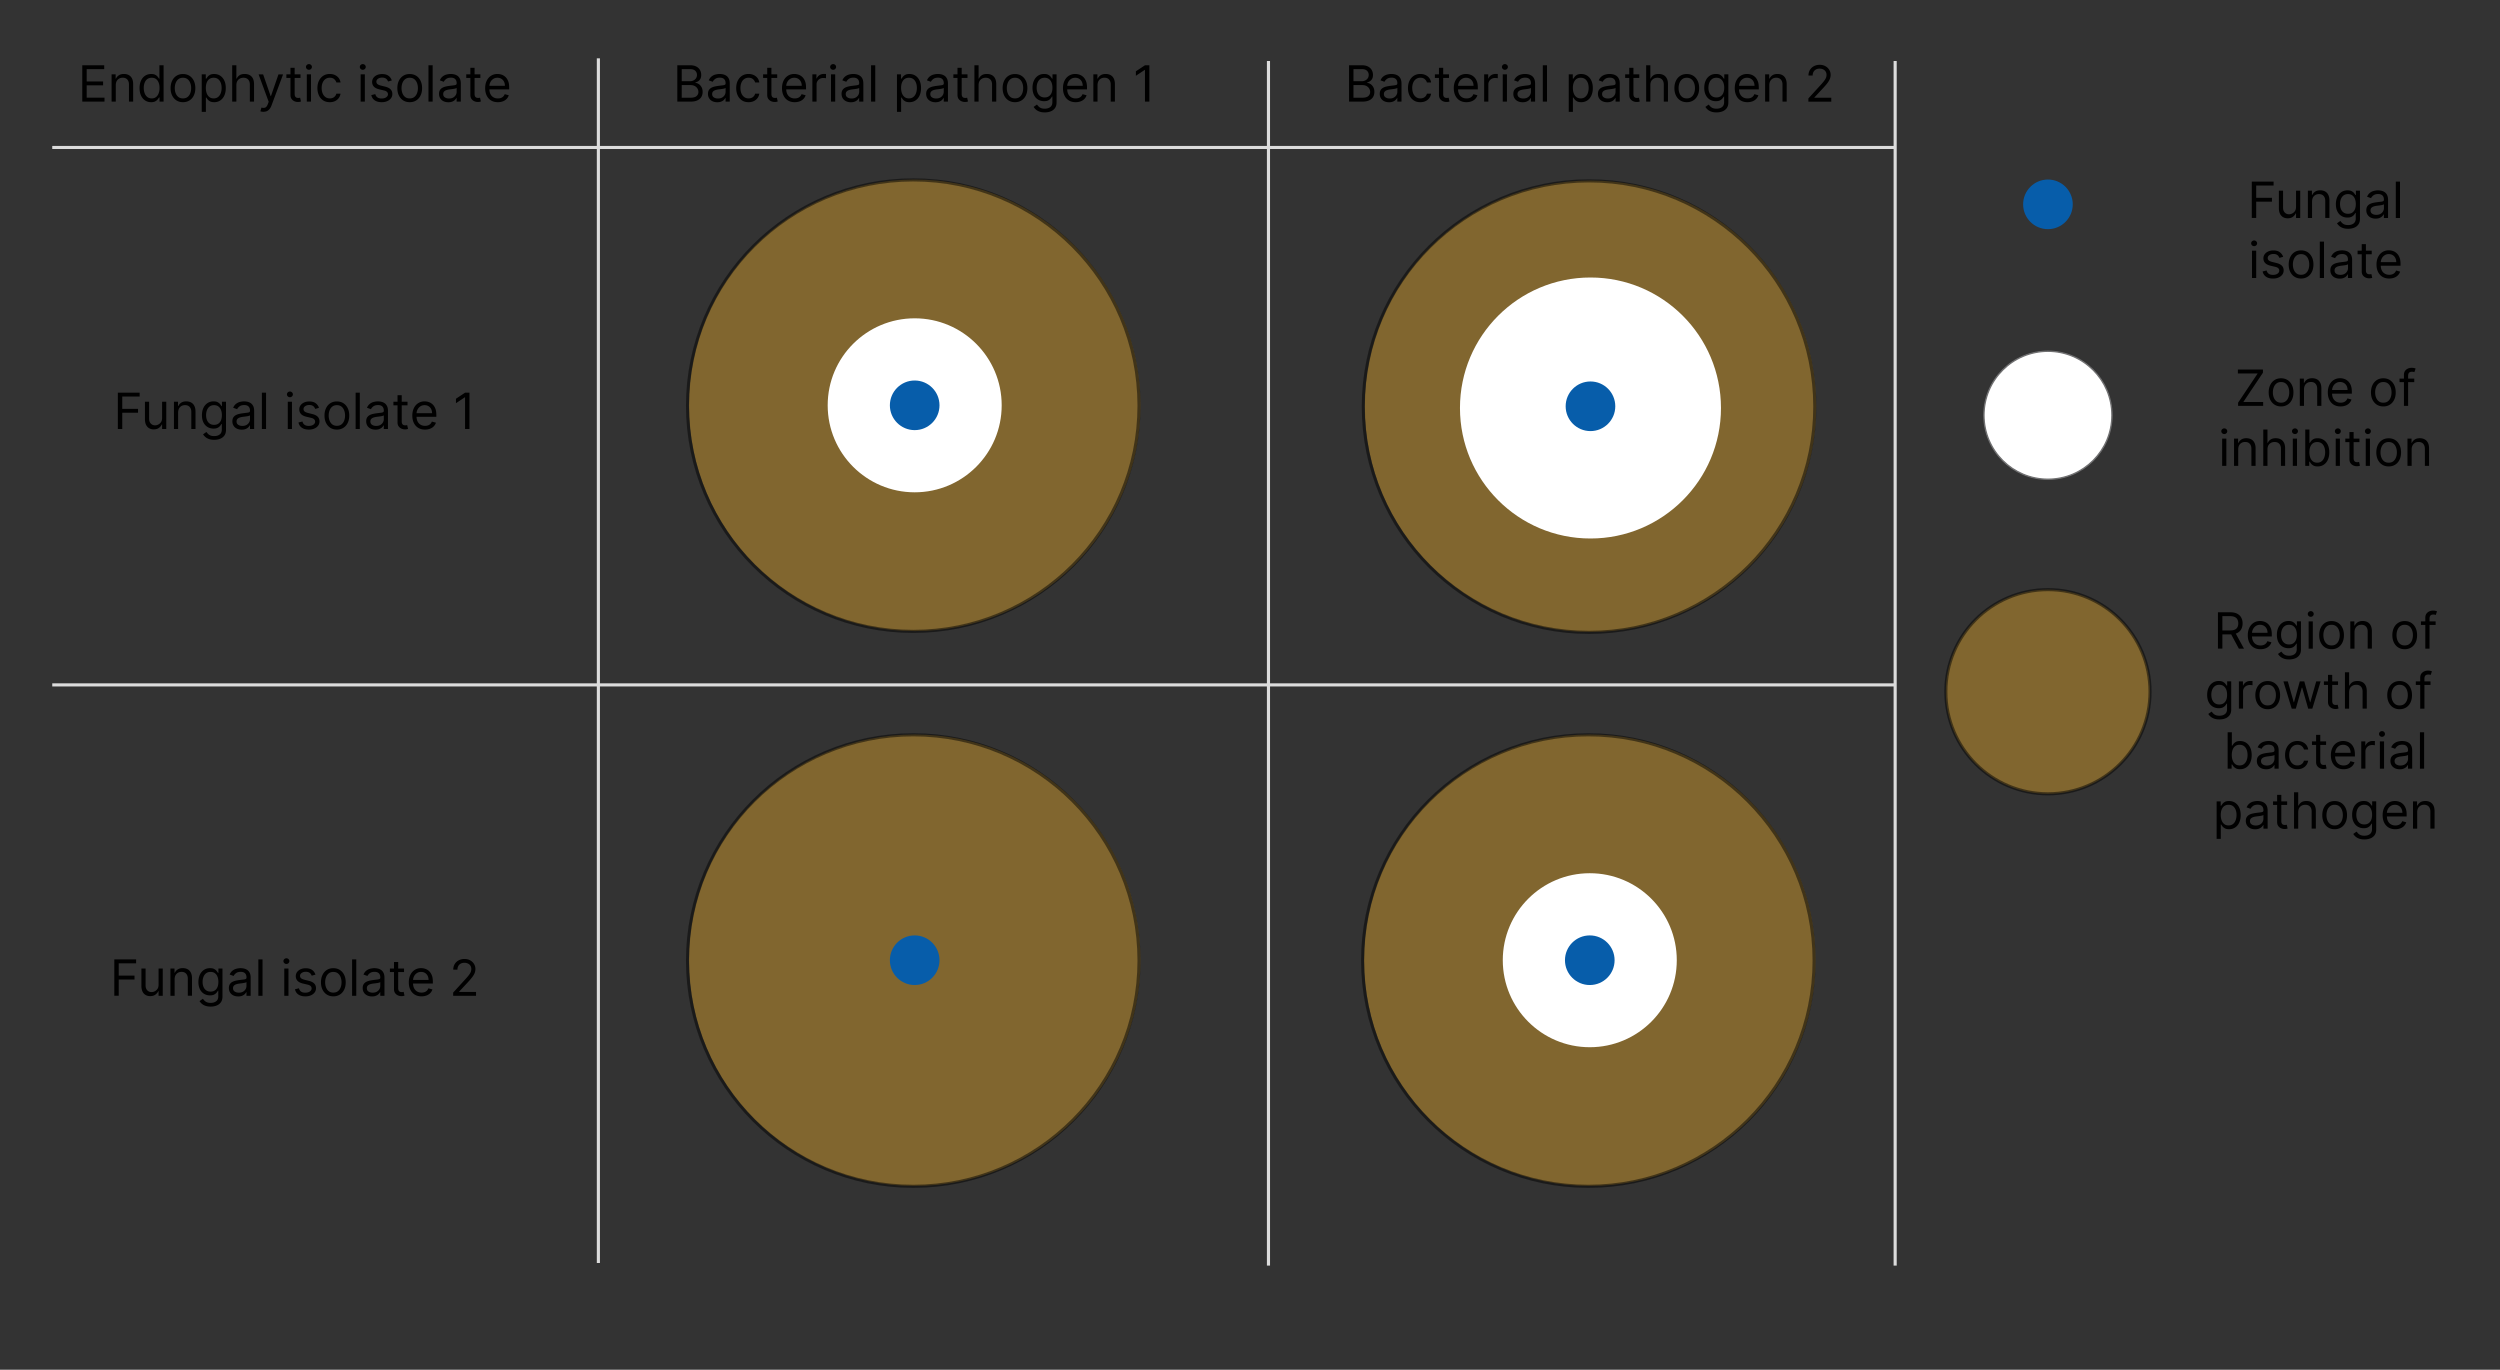 <svg version="1.1" xmlns="http://www.w3.org/2000/svg" x="0" y="0" viewBox="0 0 800 438.31" xml:space="preserve"><rect x="0" y="0" width="800" height="438.31" fill="#333333" stroke="none"/><path d="M216.74 32.52V20.88h4.07c.81 0 1.48.14 2.01.42s.92.65 1.18 1.12c.26.47.39.99.39 1.55 0 .5-.09.91-.26 1.24-.18.33-.41.58-.69.77-.29.19-.6.33-.93.42v.11c.36.02.71.15 1.07.38s.66.55.9.98c.24.42.36.94.36 1.56 0 .58-.13 1.11-.4 1.57-.27.47-.68.83-1.26 1.11-.57.27-1.32.41-2.23.41h-4.21zm1.41-6.53h2.61c.42 0 .81-.08 1.15-.25.34-.17.62-.4.82-.71.2-.3.3-.66.3-1.07 0-.51-.18-.95-.53-1.3-.36-.36-.92-.54-1.69-.54h-2.66v3.87zm0 5.28h2.8c.92 0 1.57-.18 1.96-.54.39-.36.58-.79.58-1.3 0-.39-.1-.76-.3-1.09s-.49-.6-.86-.81c-.37-.2-.81-.3-1.32-.3h-2.86v4.04zM229.53 32.72c-.55 0-1.05-.1-1.51-.31-.45-.21-.81-.52-1.07-.92s-.4-.88-.4-1.45c0-.5.1-.91.3-1.22.2-.31.46-.56.79-.74s.69-.31 1.09-.4c.4-.09.8-.16 1.21-.21.53-.07.96-.12 1.29-.16.33-.04.57-.1.73-.18.15-.09.23-.24.23-.45v-.05c0-.56-.15-1-.46-1.31-.3-.31-.77-.47-1.38-.47-.64 0-1.14.14-1.51.42s-.62.58-.77.9l-1.27-.46c.23-.53.53-.94.91-1.24.38-.3.8-.51 1.25-.62s.9-.18 1.34-.18c.28 0 .6.03.97.1s.72.2 1.06.41c.34.2.63.51.85.93.23.41.34.97.34 1.66v5.75h-1.34v-1.18h-.07c-.09.19-.24.39-.45.61-.21.22-.49.4-.85.55-.34.14-.77.22-1.28.22zm.21-1.2c.53 0 .98-.1 1.34-.31s.64-.48.83-.81c.19-.33.28-.68.28-1.04v-1.23c-.06.07-.18.13-.37.18-.19.06-.41.1-.66.14s-.49.07-.72.1-.42.05-.57.07c-.35.05-.67.12-.97.22-.3.1-.54.25-.73.45s-.28.47-.28.81c0 .47.17.82.52 1.05.35.25.79.37 1.33.37zM239.53 32.7c-.82 0-1.52-.19-2.11-.58-.59-.39-1.05-.92-1.36-1.6s-.48-1.45-.48-2.32c0-.89.16-1.67.49-2.35.33-.68.79-1.21 1.38-1.6.59-.38 1.28-.58 2.07-.58.61 0 1.17.11 1.66.34.49.23.9.55 1.21.95.31.41.51.89.59 1.43h-1.34c-.1-.4-.33-.75-.68-1.06-.35-.31-.82-.46-1.41-.46-.52 0-.98.14-1.37.41-.39.27-.7.65-.91 1.14s-.33 1.07-.33 1.72c0 .67.11 1.26.32 1.76s.52.89.91 1.17.85.42 1.38.42c.35 0 .66-.06.95-.18.28-.12.52-.3.72-.52.2-.23.34-.5.42-.82h1.34c-.08.52-.26.98-.56 1.39s-.69.74-1.18.98c-.5.24-1.06.36-1.71.36zM248.71 23.79v1.14h-4.52v-1.14h4.52zm-3.2-2.09h1.34v8.32c0 .38.06.66.17.85s.26.31.43.38c.18.06.36.09.56.09.15 0 .27-.01.36-.03.09-.02.17-.03.23-.04l.27 1.2a5.2 5.2 0 01-.38.11c-.16.04-.37.05-.62.05-.38 0-.75-.08-1.11-.24-.36-.16-.66-.41-.9-.74s-.35-.75-.35-1.26V21.7zM254.3 32.7c-.84 0-1.57-.19-2.17-.56-.61-.37-1.08-.9-1.4-1.57-.33-.67-.49-1.46-.49-2.35 0-.89.16-1.68.49-2.37s.79-1.22 1.38-1.6c.59-.38 1.28-.58 2.07-.58.45 0 .9.08 1.35.23.44.15.85.4 1.21.74.36.34.65.79.87 1.34s.32 1.24.32 2.06v.57h-6.73v-1.16h5.36c0-.49-.1-.93-.29-1.32-.2-.39-.47-.69-.83-.91s-.78-.34-1.26-.34c-.53 0-1 .13-1.38.4-.39.26-.69.6-.9 1.03-.21.42-.31.87-.31 1.35v.77c0 .66.11 1.22.34 1.67.23.46.55.8.96 1.04.41.24.88.36 1.43.36.35 0 .67-.05.96-.15a1.977 1.977 0 001.22-1.22l1.3.36c-.14.44-.37.82-.69 1.16-.32.33-.72.59-1.19.77s-1.02.28-1.62.28zM259.96 32.52v-8.73h1.3v1.32h.09c.16-.43.45-.78.86-1.05.42-.27.89-.4 1.41-.4h.37c.15 0 .26.01.33.02v1.36c-.05-.01-.15-.03-.31-.05s-.33-.04-.51-.04c-.42 0-.8.09-1.13.26-.33.18-.59.42-.78.73-.19.31-.29.66-.29 1.05v5.52h-1.34zM266.6 22.33a.92.92 0 01-.67-.27c-.19-.18-.28-.39-.28-.64s.09-.46.28-.64c.19-.18.41-.27.67-.27s.49.09.67.27c.19.18.28.39.28.64s-.09.46-.28.64c-.18.19-.41.27-.67.27zm-.68 10.19v-8.73h1.34v8.73h-1.34zM272.28 32.72c-.55 0-1.05-.1-1.51-.31-.45-.21-.81-.52-1.07-.92s-.4-.88-.4-1.45c0-.5.1-.91.3-1.22.2-.31.46-.56.79-.74s.69-.31 1.09-.4c.4-.09.8-.16 1.21-.21.53-.07.96-.12 1.29-.16.33-.04.57-.1.73-.18.15-.09.23-.24.23-.45v-.05c0-.56-.15-1-.46-1.31-.3-.31-.77-.47-1.38-.47-.64 0-1.14.14-1.51.42s-.62.58-.77.9l-1.27-.46c.23-.53.53-.94.91-1.24.38-.3.8-.51 1.25-.62s.9-.18 1.34-.18c.28 0 .6.03.97.1s.72.2 1.06.41c.34.2.63.51.85.93.23.41.34.97.34 1.66v5.75h-1.34v-1.18h-.07c-.09.19-.24.39-.45.61-.21.22-.49.4-.85.55-.34.14-.77.22-1.28.22zm.21-1.2c.53 0 .98-.1 1.34-.31s.64-.48.83-.81c.19-.33.28-.68.28-1.04v-1.23c-.06.07-.18.13-.37.18-.19.06-.41.1-.66.14s-.49.07-.72.1-.42.05-.57.07c-.35.05-.67.12-.97.22-.3.1-.54.25-.73.45s-.28.47-.28.81c0 .47.17.82.52 1.05.35.25.79.37 1.33.37zM280.08 20.88v11.64h-1.34V20.88h1.34zM287.03 35.79v-12h1.3v1.39h.16c.1-.15.24-.35.41-.58.18-.24.43-.45.76-.64s.78-.28 1.35-.28c.73 0 1.38.18 1.94.55.56.37 1 .89 1.31 1.56.31.67.47 1.47.47 2.39 0 .92-.16 1.72-.47 2.4-.31.68-.75 1.2-1.31 1.57-.56.37-1.2.55-1.93.55-.56 0-1.01-.09-1.35-.28-.34-.19-.6-.4-.78-.64a8.98 8.98 0 01-.42-.6h-.11v4.61h-1.33zm1.32-7.64c0 .66.1 1.24.29 1.74.19.5.48.89.85 1.18.37.28.83.42 1.36.42.56 0 1.03-.15 1.41-.45.38-.3.66-.7.85-1.2.19-.51.29-1.07.29-1.69 0-.61-.09-1.17-.28-1.66s-.47-.89-.85-1.18c-.38-.29-.85-.43-1.42-.43-.55 0-1 .14-1.38.41s-.65.66-.84 1.15c-.19.49-.28 1.06-.28 1.71zM299.35 32.72c-.55 0-1.05-.1-1.51-.31-.45-.21-.81-.52-1.07-.92s-.4-.88-.4-1.45c0-.5.1-.91.3-1.22.2-.31.46-.56.79-.74s.69-.31 1.09-.4c.4-.09.8-.16 1.21-.21.53-.07.96-.12 1.29-.16.33-.04.57-.1.73-.18.15-.09.23-.24.23-.45v-.05c0-.56-.15-1-.46-1.31-.3-.31-.77-.47-1.38-.47-.64 0-1.14.14-1.51.42s-.62.58-.77.9l-1.27-.46c.23-.53.53-.94.91-1.24.38-.3.8-.51 1.25-.62s.9-.18 1.34-.18c.28 0 .6.03.97.1s.72.2 1.06.41c.34.2.63.51.85.93.23.41.34.97.34 1.66v5.75H302v-1.18h-.07c-.09.19-.24.39-.45.61-.21.22-.49.4-.85.55-.34.14-.77.22-1.28.22zm.2-1.2c.53 0 .98-.1 1.34-.31s.64-.48.83-.81c.19-.33.28-.68.28-1.04v-1.23c-.06.07-.18.13-.37.18-.19.06-.41.1-.66.14s-.49.07-.72.1-.42.05-.57.07c-.35.05-.67.12-.97.22-.3.1-.54.25-.73.45s-.28.47-.28.81c0 .47.17.82.52 1.05.36.25.8.37 1.33.37zM309.6 23.79v1.14h-4.52v-1.14h4.52zm-3.2-2.09h1.34v8.32c0 .38.06.66.17.85s.26.31.43.38c.18.06.36.09.56.09.15 0 .27-.01.36-.03.09-.02.17-.03.23-.04l.27 1.2a5.2 5.2 0 01-.38.11c-.16.04-.37.05-.62.05-.38 0-.75-.08-1.11-.24-.36-.16-.66-.41-.9-.74s-.35-.75-.35-1.26V21.7zM313.15 27.27v5.25h-1.34V20.88h1.34v4.27h.11c.2-.45.51-.81.92-1.08.41-.27.96-.4 1.65-.4.59 0 1.12.12 1.56.36.45.24.79.6 1.04 1.08.25.49.37 1.1.37 1.85v5.55h-1.34v-5.45c0-.69-.18-1.23-.54-1.61s-.85-.57-1.49-.57c-.44 0-.83.09-1.18.28-.35.19-.62.46-.82.81-.19.36-.28.79-.28 1.3zM324.8 32.7c-.79 0-1.48-.19-2.07-.56-.59-.37-1.05-.9-1.39-1.57-.33-.67-.5-1.46-.5-2.36 0-.91.17-1.7.5-2.38.33-.68.79-1.2 1.39-1.58s1.28-.56 2.07-.56c.79 0 1.48.19 2.07.56s1.05.9 1.39 1.58c.33.68.5 1.47.5 2.38 0 .9-.17 1.69-.5 2.36-.33.67-.79 1.2-1.39 1.57-.59.37-1.28.56-2.07.56zm0-1.21c.6 0 1.09-.15 1.48-.46.39-.31.67-.71.86-1.21s.28-1.04.28-1.62c0-.58-.09-1.13-.28-1.63-.19-.5-.47-.91-.86-1.22-.39-.31-.88-.47-1.48-.47s-1.09.16-1.48.47c-.39.31-.67.72-.86 1.22-.19.5-.28 1.05-.28 1.63 0 .58.09 1.12.28 1.62s.47.9.86 1.21c.39.31.89.46 1.48.46zM334.33 35.97c-.65 0-1.2-.08-1.67-.25-.47-.16-.85-.38-1.16-.65-.31-.27-.55-.55-.74-.86l1.07-.75c.12.16.27.34.46.55.19.21.44.39.76.54.32.15.75.23 1.28.23.7 0 1.29-.17 1.74-.51.46-.34.69-.88.69-1.6V30.9h-.11c-.1.16-.24.35-.42.59-.18.23-.44.44-.77.62-.34.18-.79.27-1.35.27-.7 0-1.34-.17-1.9-.5-.56-.33-1-.82-1.32-1.45-.32-.64-.49-1.41-.49-2.32 0-.89.16-1.67.47-2.34s.75-1.18 1.31-1.55c.56-.37 1.21-.55 1.94-.55.57 0 1.02.09 1.35.28.34.19.59.4.77.64.18.24.32.43.42.58h.14v-1.39h1.3v8.98c0 .75-.17 1.36-.51 1.83s-.79.82-1.36 1.04c-.57.23-1.21.34-1.9.34zm-.05-4.79c.54 0 .99-.12 1.36-.37.37-.25.65-.6.85-1.06.19-.46.29-1.02.29-1.66 0-.63-.09-1.18-.28-1.67-.19-.48-.47-.86-.84-1.13-.37-.27-.83-.41-1.38-.41-.57 0-1.04.14-1.42.43-.38.29-.66.67-.85 1.16-.19.49-.28 1.02-.28 1.61 0 .61.1 1.14.29 1.6.19.46.48.83.85 1.09.38.27.85.41 1.41.41zM344.21 32.7c-.84 0-1.57-.19-2.17-.56-.61-.37-1.08-.9-1.4-1.57-.33-.67-.49-1.46-.49-2.35 0-.89.16-1.68.49-2.37s.79-1.22 1.38-1.6c.59-.38 1.28-.58 2.07-.58.45 0 .9.08 1.35.23.44.15.85.4 1.21.74.36.34.65.79.87 1.34s.32 1.24.32 2.06v.57h-6.73v-1.16h5.36c0-.49-.1-.93-.29-1.32-.2-.39-.47-.69-.83-.91s-.78-.34-1.26-.34c-.53 0-1 .13-1.38.4-.39.26-.69.6-.9 1.03-.21.42-.31.87-.31 1.35v.77c0 .66.11 1.22.34 1.67.23.46.55.8.96 1.04.41.24.88.36 1.43.36.35 0 .67-.05.96-.15a1.977 1.977 0 001.22-1.22l1.3.36c-.14.44-.37.82-.69 1.16-.32.33-.72.59-1.19.77s-1.03.28-1.62.28zM351.21 27.27v5.25h-1.34v-8.73h1.3v1.36h.11c.2-.44.52-.8.93-1.07.42-.27.95-.41 1.61-.41.59 0 1.11.12 1.55.36.44.24.79.6 1.03 1.09.25.49.37 1.1.37 1.84v5.55h-1.34v-5.45c0-.69-.18-1.22-.53-1.61s-.84-.58-1.47-.58c-.43 0-.81.09-1.15.28-.33.19-.6.46-.79.81-.18.37-.28.8-.28 1.31zM367.8 20.88v11.64h-1.41V22.36h-.07l-2.84 1.89v-1.43l2.91-1.93h1.41z"/><circle cx="292.7" cy="129.7" r="72.24" opacity=".5" fill="#d09a2c"/><circle cx="292.7" cy="129.7" r="27.84" fill="#fff"/><circle cx="292.7" cy="129.7" r="7.94" fill="#075daa"/><circle cx="292.7" cy="307.27" r="72.24" opacity=".5" fill="#d09a2c"/><circle cx="292.7" cy="307.27" r="7.94" fill="#075daa"/><circle cx="508.73" cy="307.27" r="72.24" opacity=".5" fill="#d09a2c"/><circle cx="508.73" cy="307.27" r="27.84" fill="#fff"/><circle cx="508.73" cy="307.27" r="7.94" fill="#075daa"/><g><path d="M431.7 32.52V20.88h4.07c.81 0 1.48.14 2.01.42s.92.65 1.18 1.12.39.99.39 1.55c0 .5-.09.91-.26 1.24-.18.33-.41.58-.69.77-.29.19-.6.33-.93.42v.11c.36.02.71.15 1.07.38.36.23.66.55.9.98.24.42.36.94.36 1.56 0 .58-.13 1.11-.4 1.57-.27.47-.68.83-1.26 1.11-.57.27-1.32.41-2.23.41h-4.21zm1.41-6.53h2.61c.42 0 .81-.08 1.15-.25.34-.17.62-.4.82-.71.2-.3.3-.66.3-1.07 0-.51-.18-.95-.53-1.3-.36-.36-.92-.54-1.69-.54h-2.66v3.87zm0 5.28h2.8c.92 0 1.57-.18 1.96-.54.39-.36.58-.79.58-1.3 0-.39-.1-.76-.3-1.09-.2-.33-.49-.6-.86-.81-.37-.2-.81-.3-1.32-.3h-2.86v4.04zM444.5 32.72c-.55 0-1.05-.1-1.51-.31-.45-.21-.81-.52-1.07-.92-.27-.4-.4-.88-.4-1.45 0-.5.1-.91.29-1.22s.46-.56.79-.74c.33-.18.69-.31 1.09-.4s.8-.16 1.21-.21c.53-.07.96-.12 1.29-.16.33-.04.57-.1.73-.18.15-.09.23-.24.23-.45v-.05c0-.56-.15-1-.46-1.31s-.77-.47-1.38-.47c-.64 0-1.14.14-1.51.42-.36.28-.62.58-.77.9l-1.27-.46c.23-.53.53-.94.91-1.24.38-.3.8-.51 1.25-.62.45-.12.9-.18 1.34-.18.28 0 .6.03.97.1s.72.2 1.06.41c.34.2.63.51.85.93s.34.97.34 1.66v5.75h-1.34v-1.18h-.07c-.09.19-.24.39-.45.61-.21.22-.49.4-.85.55s-.76.22-1.27.22zm.2-1.2c.53 0 .98-.1 1.34-.31.37-.21.64-.48.83-.81.19-.33.28-.68.28-1.04v-1.23c-.06.07-.18.13-.37.18-.19.06-.41.1-.66.14s-.49.07-.72.1c-.23.03-.42.05-.57.07-.35.05-.67.12-.97.22-.3.1-.54.25-.73.45s-.28.47-.28.81c0 .47.17.82.52 1.05.36.25.8.37 1.33.37zM454.5 32.7c-.82 0-1.52-.19-2.11-.58-.59-.39-1.04-.92-1.36-1.6s-.48-1.45-.48-2.32c0-.89.16-1.67.49-2.35.33-.68.79-1.21 1.38-1.6.59-.38 1.28-.58 2.07-.58.61 0 1.17.11 1.66.34s.9.55 1.21.95c.31.41.51.89.59 1.43h-1.34c-.1-.4-.33-.75-.68-1.06-.35-.31-.82-.46-1.41-.46-.52 0-.98.14-1.37.41-.39.27-.7.65-.91 1.14s-.33 1.07-.33 1.72c0 .67.11 1.26.32 1.76s.52.89.91 1.17c.39.28.85.42 1.38.42.35 0 .66-.06.95-.18.28-.12.52-.3.72-.52.2-.23.34-.5.42-.82h1.34c-.08.52-.26.98-.56 1.39-.3.41-.69.74-1.18.98-.5.24-1.07.36-1.71.36zM463.68 23.79v1.14h-4.52v-1.14h4.52zm-3.2-2.09h1.34v8.32c0 .38.06.66.17.85.11.19.26.31.43.38s.36.09.56.09c.15 0 .27-.01.36-.03.09-.02.17-.03.23-.04l.27 1.2a5.2 5.2 0 01-.38.11c-.16.04-.37.05-.62.05-.38 0-.75-.08-1.11-.24s-.66-.41-.9-.74-.36-.75-.36-1.26V21.7zM469.27 32.7c-.84 0-1.57-.19-2.17-.56-.61-.37-1.08-.9-1.4-1.57-.33-.67-.49-1.46-.49-2.35 0-.89.16-1.68.49-2.37.33-.68.79-1.22 1.38-1.6.59-.38 1.28-.58 2.07-.58.45 0 .9.08 1.35.23.44.15.85.4 1.21.74s.65.79.87 1.34.32 1.24.32 2.06v.57h-6.73v-1.16h5.36c0-.49-.1-.93-.29-1.32-.2-.39-.47-.69-.83-.91-.36-.22-.78-.34-1.26-.34-.53 0-1 .13-1.38.4-.39.26-.69.6-.89 1.03-.21.42-.31.87-.31 1.35v.77c0 .66.11 1.22.34 1.67.23.46.55.8.96 1.04.41.24.88.36 1.43.36.35 0 .67-.05.96-.15a1.977 1.977 0 001.22-1.22l1.29.36c-.14.44-.37.82-.69 1.16-.32.33-.72.59-1.19.77s-1.03.28-1.62.28zM474.93 32.52v-8.73h1.3v1.32h.09c.16-.43.45-.78.86-1.05.42-.27.89-.4 1.41-.4h.37c.15 0 .26.01.33.02v1.36c-.05-.01-.15-.03-.31-.05s-.33-.04-.51-.04c-.42 0-.8.09-1.13.26-.33.18-.59.42-.78.73-.19.31-.29.66-.29 1.05v5.52h-1.34zM481.57 22.33a.92.92 0 01-.67-.27c-.19-.18-.28-.39-.28-.64s.09-.46.28-.64c.19-.18.41-.27.67-.27.26 0 .49.09.67.27.19.18.28.39.28.64s-.09.46-.28.64c-.19.19-.41.27-.67.27zm-.69 10.19v-8.73h1.34v8.73h-1.34zM487.25 32.72c-.55 0-1.05-.1-1.51-.31-.45-.21-.81-.52-1.07-.92-.27-.4-.4-.88-.4-1.45 0-.5.1-.91.29-1.22s.46-.56.79-.74c.33-.18.69-.31 1.09-.4s.8-.16 1.21-.21c.53-.07.96-.12 1.29-.16.33-.04.57-.1.73-.18.15-.09.23-.24.23-.45v-.05c0-.56-.15-1-.46-1.31s-.77-.47-1.38-.47c-.64 0-1.14.14-1.51.42-.36.28-.62.58-.77.9l-1.27-.46c.23-.53.53-.94.91-1.24.38-.3.8-.51 1.25-.62.45-.12.9-.18 1.34-.18.28 0 .6.03.97.1s.72.2 1.06.41c.34.2.63.51.85.93s.34.97.34 1.66v5.75h-1.34v-1.18h-.07c-.09.19-.24.39-.45.61-.21.22-.49.4-.85.55s-.76.22-1.27.22zm.2-1.2c.53 0 .98-.1 1.34-.31.37-.21.64-.48.83-.81.19-.33.28-.68.28-1.04v-1.23c-.06.07-.18.13-.37.18-.19.06-.41.1-.66.14s-.49.07-.72.1c-.23.03-.42.05-.57.07-.35.05-.67.12-.97.22-.3.1-.54.25-.73.45s-.28.47-.28.81c0 .47.17.82.52 1.05.36.25.8.37 1.33.37zM495.04 20.88v11.64h-1.34V20.88h1.34zM502 35.79v-12h1.3v1.39h.16c.1-.15.24-.35.41-.58.18-.24.43-.45.76-.64s.78-.28 1.35-.28c.73 0 1.38.18 1.94.55.56.37 1 .89 1.31 1.56.31.67.47 1.47.47 2.39 0 .92-.16 1.72-.47 2.4-.31.68-.75 1.2-1.31 1.57-.56.37-1.2.55-1.93.55-.56 0-1.01-.09-1.35-.28s-.6-.4-.78-.64a8.98 8.98 0 01-.42-.6h-.11v4.61H502zm1.32-7.64c0 .66.1 1.24.29 1.74.19.5.47.89.85 1.18.37.28.83.42 1.36.42.56 0 1.03-.15 1.41-.45.38-.3.66-.7.85-1.2.19-.51.29-1.07.29-1.69 0-.61-.09-1.17-.28-1.66s-.47-.89-.85-1.18c-.38-.29-.85-.43-1.42-.43-.55 0-1 .14-1.38.41s-.65.66-.84 1.15c-.19.49-.28 1.06-.28 1.71zM514.32 32.72c-.55 0-1.05-.1-1.51-.31-.45-.21-.81-.52-1.07-.92s-.4-.88-.4-1.45c0-.5.1-.91.3-1.22.2-.31.46-.56.79-.74.33-.18.69-.31 1.09-.4.4-.09.8-.16 1.21-.21.53-.07.96-.12 1.29-.16.33-.04.57-.1.73-.18.15-.09.23-.24.23-.45v-.05c0-.56-.15-1-.46-1.31-.3-.31-.77-.47-1.38-.47-.64 0-1.14.14-1.51.42-.36.28-.62.58-.77.9l-1.27-.46c.23-.53.53-.94.91-1.24.38-.3.8-.51 1.25-.62.45-.12.9-.18 1.34-.18.28 0 .6.03.97.1s.72.2 1.06.41c.34.2.63.51.86.93.23.41.34.97.34 1.66v5.75h-1.34v-1.18h-.07c-.09.19-.24.39-.46.61-.21.22-.49.4-.85.55-.35.14-.77.22-1.28.22zm.2-1.2c.53 0 .98-.1 1.34-.31.37-.21.64-.48.83-.81.19-.33.28-.68.28-1.04v-1.23c-.06.07-.18.13-.37.18-.19.06-.41.1-.66.14s-.49.07-.72.1c-.23.03-.42.05-.57.07-.35.05-.67.12-.97.22-.3.1-.54.25-.73.45s-.28.47-.28.81c0 .47.17.82.52 1.05.36.25.8.37 1.33.37zM524.57 23.79v1.14h-4.52v-1.14h4.52zm-3.21-2.09h1.34v8.32c0 .38.06.66.17.85.11.19.26.31.43.38.18.06.36.09.56.09.15 0 .27-.01.36-.03.09-.02.17-.03.23-.04l.27 1.2c-.09.03-.22.07-.38.11s-.37.05-.62.05c-.38 0-.75-.08-1.11-.24a2.22 2.22 0 01-.9-.74c-.24-.33-.35-.75-.35-1.26V21.7zM528.11 27.27v5.25h-1.34V20.88h1.34v4.27h.11c.21-.45.51-.81.92-1.08.41-.27.96-.4 1.64-.4.59 0 1.12.12 1.56.36.45.24.79.6 1.04 1.08.25.49.37 1.1.37 1.85v5.55h-1.34v-5.45c0-.69-.18-1.23-.54-1.61-.36-.38-.85-.57-1.49-.57-.44 0-.83.09-1.18.28-.35.19-.62.46-.82.81-.17.36-.27.79-.27 1.3zM539.77 32.7c-.79 0-1.48-.19-2.07-.56-.59-.37-1.05-.9-1.39-1.57-.33-.67-.5-1.46-.5-2.36 0-.91.17-1.7.5-2.38.33-.68.79-1.2 1.39-1.58s1.28-.56 2.07-.56 1.48.19 2.07.56 1.05.9 1.39 1.58c.33.68.5 1.47.5 2.38 0 .9-.17 1.69-.5 2.36-.33.67-.79 1.2-1.39 1.57-.59.37-1.28.56-2.07.56zm0-1.21c.6 0 1.09-.15 1.48-.46.39-.31.67-.71.86-1.21s.28-1.04.28-1.62c0-.58-.09-1.13-.28-1.63-.19-.5-.47-.91-.86-1.22-.39-.31-.88-.47-1.48-.47s-1.09.16-1.48.47c-.39.31-.67.72-.86 1.22-.19.5-.28 1.05-.28 1.63 0 .58.09 1.12.28 1.62s.47.9.86 1.21c.39.31.88.46 1.48.46zM549.29 35.97c-.65 0-1.21-.08-1.67-.25-.47-.16-.85-.38-1.16-.65-.31-.27-.55-.55-.74-.86l1.07-.75c.12.16.27.34.46.55.19.21.44.39.76.54.32.15.75.23 1.28.23.7 0 1.29-.17 1.74-.51s.69-.88.69-1.6V30.9h-.11c-.1.16-.24.35-.42.59-.18.23-.44.44-.77.62-.34.18-.79.27-1.36.27-.7 0-1.34-.17-1.89-.5-.56-.33-1-.82-1.32-1.45s-.49-1.41-.49-2.32c0-.89.16-1.67.47-2.34s.75-1.18 1.31-1.55c.56-.37 1.21-.55 1.94-.55.57 0 1.02.09 1.36.28s.59.4.77.64c.18.24.32.43.42.58h.14v-1.39h1.3v8.98c0 .75-.17 1.36-.51 1.83s-.79.82-1.36 1.04-1.21.34-1.91.34zm-.04-4.79c.54 0 .99-.12 1.36-.37.37-.25.65-.6.85-1.06.19-.46.29-1.02.29-1.66 0-.63-.09-1.18-.28-1.67-.19-.48-.47-.86-.84-1.13-.37-.27-.83-.41-1.38-.41-.57 0-1.04.14-1.42.43-.38.29-.66.67-.85 1.16-.19.49-.28 1.02-.28 1.61 0 .61.1 1.14.29 1.6.19.46.48.83.85 1.09.38.27.85.41 1.41.41zM559.18 32.7c-.84 0-1.57-.19-2.17-.56-.61-.37-1.08-.9-1.4-1.57-.33-.67-.49-1.46-.49-2.35 0-.89.16-1.68.49-2.37.33-.68.79-1.22 1.38-1.6.59-.38 1.28-.58 2.07-.58.45 0 .9.08 1.35.23.44.15.85.4 1.21.74s.65.79.87 1.34.32 1.24.32 2.06v.57h-6.73v-1.16h5.36c0-.49-.1-.93-.29-1.32-.2-.39-.47-.69-.83-.91-.36-.22-.78-.34-1.26-.34-.53 0-1 .13-1.38.4-.39.26-.69.6-.89 1.03-.21.42-.31.87-.31 1.35v.77c0 .66.11 1.22.34 1.67.23.46.55.8.96 1.04.41.24.88.36 1.43.36.35 0 .67-.05.96-.15a1.977 1.977 0 001.22-1.22l1.29.36c-.14.44-.37.82-.69 1.16-.32.33-.72.59-1.19.77s-1.03.28-1.62.28zM566.18 27.27v5.25h-1.34v-8.73h1.3v1.36h.11c.21-.44.52-.8.93-1.07.42-.27.95-.41 1.61-.41.59 0 1.11.12 1.55.36.44.24.79.6 1.03 1.09.25.49.37 1.1.37 1.84v5.55h-1.34v-5.45c0-.69-.18-1.22-.53-1.61-.36-.38-.84-.58-1.47-.58-.43 0-.81.09-1.14.28-.33.19-.6.46-.79.81-.19.37-.29.8-.29 1.31zM578.68 32.52V31.5l3.84-4.21c.45-.49.82-.92 1.11-1.29.29-.37.51-.71.65-1.03.14-.32.21-.66.21-1.02 0-.41-.1-.76-.29-1.06-.19-.3-.46-.53-.8-.69-.34-.16-.72-.24-1.14-.24-.45 0-.84.09-1.17.28-.33.18-.59.44-.77.77-.18.33-.27.72-.27 1.16h-1.34c0-.68.16-1.28.47-1.8.31-.51.74-.92 1.29-1.2.54-.29 1.15-.43 1.83-.43.68 0 1.29.14 1.81.43.53.29.94.68 1.24 1.16.3.49.45 1.03.45 1.63 0 .43-.08.85-.23 1.25s-.42.86-.79 1.36-.9 1.1-1.57 1.82l-2.61 2.8v.09h5.41v1.25h-7.33z"/></g><g><path d="M26.33 32.52V20.88h7.02v1.25h-5.61v3.93h5.25v1.25h-5.25v3.95h5.7v1.25h-7.11zM37.05 27.27v5.25h-1.34v-8.73h1.3v1.36h.11c.2-.44.52-.8.93-1.07.42-.27.95-.41 1.61-.41.59 0 1.11.12 1.55.36.44.24.79.6 1.03 1.09.25.49.37 1.1.37 1.84v5.55h-1.34v-5.45c0-.69-.18-1.22-.53-1.61s-.84-.58-1.47-.58c-.43 0-.81.09-1.15.28-.33.19-.6.46-.79.81-.18.37-.28.8-.28 1.31zM48.37 32.7c-.73 0-1.37-.18-1.93-.55-.56-.37-.99-.89-1.31-1.57s-.47-1.48-.47-2.4c0-.92.16-1.71.47-2.39.31-.67.75-1.19 1.31-1.56.56-.37 1.21-.55 1.94-.55.57 0 1.02.09 1.35.28.33.19.58.4.76.64.18.24.31.43.41.58h.11v-4.3h1.34v11.64h-1.3v-1.34h-.16c-.1.16-.24.36-.42.6s-.44.45-.78.64c-.31.18-.76.28-1.32.28zm.18-1.21c.54 0 .99-.14 1.36-.42.37-.28.65-.67.85-1.18.19-.5.29-1.08.29-1.74 0-.65-.09-1.22-.28-1.71-.19-.49-.47-.87-.84-1.15s-.83-.41-1.38-.41c-.57 0-1.04.15-1.42.43-.38.29-.66.68-.85 1.18S46 27.54 46 28.15c0 .62.1 1.18.29 1.69.19.5.48.91.85 1.2.38.3.85.45 1.41.45zM58.55 32.7c-.79 0-1.48-.19-2.07-.56-.59-.37-1.05-.9-1.39-1.57-.33-.67-.5-1.46-.5-2.36 0-.91.17-1.7.5-2.38.33-.68.79-1.2 1.39-1.58s1.28-.56 2.07-.56c.79 0 1.48.19 2.07.56s1.05.9 1.39 1.58c.33.68.5 1.47.5 2.38 0 .9-.17 1.69-.5 2.36-.33.67-.79 1.2-1.39 1.57-.59.37-1.28.56-2.07.56zm0-1.21c.6 0 1.09-.15 1.48-.46.39-.31.67-.71.86-1.21s.28-1.04.28-1.62c0-.58-.09-1.13-.28-1.63-.19-.5-.47-.91-.86-1.22-.39-.31-.88-.47-1.48-.47s-1.09.16-1.48.47c-.39.31-.67.72-.86 1.22-.19.5-.28 1.05-.28 1.63 0 .58.09 1.12.28 1.62s.47.9.86 1.21c.39.31.89.46 1.48.46zM64.55 35.79v-12h1.3v1.39h.16c.1-.15.24-.35.41-.58.18-.24.43-.45.76-.64s.78-.28 1.35-.28c.73 0 1.38.18 1.94.55.56.37 1 .89 1.31 1.56.31.67.47 1.47.47 2.39 0 .92-.16 1.72-.47 2.4-.31.68-.75 1.2-1.31 1.57-.56.37-1.2.55-1.93.55-.56 0-1.01-.09-1.35-.28-.34-.19-.6-.4-.78-.64a8.98 8.98 0 01-.42-.6h-.11v4.61h-1.33zm1.32-7.64c0 .66.1 1.24.29 1.74.19.5.48.89.85 1.18.37.28.83.42 1.36.42.56 0 1.03-.15 1.41-.45.38-.3.66-.7.85-1.2.19-.51.29-1.07.29-1.69 0-.61-.09-1.17-.28-1.66s-.47-.89-.85-1.18c-.38-.29-.85-.43-1.42-.43-.55 0-1 .14-1.38.41s-.65.66-.84 1.15c-.18.49-.28 1.06-.28 1.71zM75.64 27.27v5.25H74.3V20.88h1.34v4.27h.11c.2-.45.51-.81.92-1.08.41-.27.96-.4 1.65-.4.59 0 1.12.12 1.56.36.45.24.79.6 1.04 1.08.25.49.37 1.1.37 1.85v5.55h-1.34v-5.45c0-.69-.18-1.23-.54-1.61s-.85-.57-1.49-.57c-.44 0-.83.09-1.18.28-.35.19-.62.46-.82.81-.18.36-.28.79-.28 1.3zM84.3 35.77c-.23 0-.43-.02-.61-.05s-.3-.07-.37-.11l.34-1.18c.49.12.9.12 1.22-.01.33-.13.61-.52.85-1.17l.25-.68-3.23-8.77h1.45l2.41 6.96h.09l2.41-6.96 1.47.02-3.72 9.98c-.17.44-.37.81-.62 1.11-.25.29-.53.51-.85.66-.32.12-.68.2-1.09.2zM96.16 23.79v1.14h-4.52v-1.14h4.52zm-3.21-2.09h1.34v8.32c0 .38.06.66.17.85s.26.31.43.38c.18.06.36.09.56.09.15 0 .27-.01.36-.03.09-.02.17-.03.23-.04l.27 1.2a5.2 5.2 0 01-.38.11c-.16.04-.37.05-.62.05-.38 0-.75-.08-1.11-.24-.36-.16-.66-.41-.9-.74s-.35-.75-.35-1.26V21.7zM98.86 22.33a.92.92 0 01-.67-.27c-.19-.18-.28-.39-.28-.64s.09-.46.28-.64c.19-.18.41-.27.67-.27s.49.09.67.27c.19.18.28.39.28.64s-.09.46-.28.64c-.18.19-.41.27-.67.27zm-.68 10.19v-8.73h1.34v8.73h-1.34zM105.52 32.7c-.82 0-1.52-.19-2.11-.58-.59-.39-1.05-.92-1.36-1.6s-.48-1.45-.48-2.32c0-.89.16-1.67.49-2.35.33-.68.79-1.21 1.38-1.6.59-.38 1.28-.58 2.07-.58.61 0 1.17.11 1.66.34.49.23.9.55 1.21.95.31.41.51.89.59 1.43h-1.34c-.1-.4-.33-.75-.68-1.06-.35-.31-.82-.46-1.41-.46-.52 0-.98.14-1.37.41-.39.27-.7.65-.91 1.14s-.33 1.07-.33 1.72c0 .67.11 1.26.32 1.76s.52.89.91 1.17.85.42 1.38.42c.35 0 .66-.06.95-.18.28-.12.52-.3.72-.52.2-.23.34-.5.42-.82h1.34c-.08.52-.26.98-.56 1.39s-.69.74-1.18.98c-.5.24-1.07.36-1.71.36zM116.09 22.33a.92.92 0 01-.67-.27c-.19-.18-.28-.39-.28-.64s.09-.46.28-.64c.19-.18.41-.27.67-.27s.49.09.67.27c.19.18.28.39.28.64s-.09.46-.28.64c-.19.19-.41.27-.67.27zm-.68 10.19v-8.73h1.34v8.73h-1.34zM125.38 25.74l-1.2.34c-.08-.2-.19-.4-.33-.59s-.34-.35-.59-.47-.57-.19-.96-.19c-.53 0-.98.12-1.33.37-.35.24-.53.55-.53.93 0 .33.12.6.36.79.24.19.62.35 1.14.48l1.3.32c.78.19 1.36.48 1.74.87.38.39.57.89.57 1.5 0 .5-.14.95-.43 1.34s-.68.7-1.2.93c-.51.23-1.11.34-1.78.34-.89 0-1.63-.19-2.21-.58-.58-.39-.95-.95-1.11-1.69l1.27-.32c.12.47.35.82.69 1.06.34.24.78.35 1.33.35.62 0 1.12-.13 1.49-.4.37-.27.55-.59.55-.96 0-.3-.11-.56-.32-.76-.21-.21-.54-.36-.98-.46l-1.45-.34c-.8-.19-1.39-.48-1.76-.88s-.56-.9-.56-1.5c0-.49.14-.93.42-1.31s.66-.68 1.14-.89c.48-.22 1.03-.32 1.65-.32.86 0 1.54.19 2.04.57.49.35.84.85 1.05 1.47zM131.11 32.7c-.79 0-1.48-.19-2.07-.56-.59-.37-1.05-.9-1.39-1.57-.33-.67-.5-1.46-.5-2.36 0-.91.17-1.7.5-2.38.33-.68.79-1.2 1.39-1.58s1.28-.56 2.07-.56c.79 0 1.48.19 2.07.56s1.05.9 1.39 1.58c.33.68.5 1.47.5 2.38 0 .9-.17 1.69-.5 2.36-.33.67-.79 1.2-1.39 1.57-.59.37-1.28.56-2.07.56zm0-1.21c.6 0 1.09-.15 1.48-.46.39-.31.67-.71.86-1.21s.28-1.04.28-1.62c0-.58-.09-1.13-.28-1.63-.19-.5-.47-.91-.86-1.22-.39-.31-.88-.47-1.48-.47s-1.09.16-1.48.47c-.39.31-.67.72-.86 1.22-.19.5-.28 1.05-.28 1.63 0 .58.09 1.12.28 1.62s.47.9.86 1.21c.39.31.88.46 1.48.46zM138.45 20.88v11.64h-1.34V20.88h1.34zM143.47 32.72c-.55 0-1.05-.1-1.51-.31-.45-.21-.81-.52-1.07-.92s-.4-.88-.4-1.45c0-.5.1-.91.3-1.22.2-.31.46-.56.79-.74s.69-.31 1.09-.4c.4-.09.8-.16 1.21-.21.53-.07.96-.12 1.29-.16.33-.04.57-.1.73-.18.15-.09.23-.24.23-.45v-.05c0-.56-.15-1-.46-1.31-.3-.31-.77-.47-1.38-.47-.64 0-1.14.14-1.51.42s-.62.58-.77.9l-1.27-.46c.23-.53.53-.94.91-1.24.38-.3.8-.51 1.25-.62s.9-.18 1.34-.18c.28 0 .6.03.97.1s.72.2 1.06.41c.34.2.63.51.85.93.23.41.34.97.34 1.66v5.75h-1.34v-1.18h-.07c-.09.19-.24.39-.45.61-.21.22-.49.4-.85.55-.34.14-.77.22-1.28.22zm.21-1.2c.53 0 .98-.1 1.34-.31s.64-.48.83-.81c.19-.33.28-.68.28-1.04v-1.23c-.06.07-.18.13-.37.18-.19.06-.41.1-.66.14s-.49.07-.72.1-.42.05-.57.07c-.35.05-.67.12-.97.22-.3.1-.54.25-.73.45s-.28.47-.28.81c0 .47.17.82.52 1.05.35.25.79.37 1.33.37zM153.72 23.79v1.14h-4.52v-1.14h4.52zm-3.2-2.09h1.34v8.32c0 .38.06.66.17.85s.26.31.43.38c.18.06.36.09.56.09.15 0 .27-.01.36-.03.09-.02.17-.03.23-.04l.27 1.2a5.2 5.2 0 01-.38.11c-.16.04-.37.05-.62.05-.38 0-.75-.08-1.11-.24-.36-.16-.66-.41-.9-.74s-.35-.75-.35-1.26V21.7zM159.31 32.7c-.84 0-1.57-.19-2.17-.56-.61-.37-1.08-.9-1.4-1.57-.33-.67-.49-1.46-.49-2.35 0-.89.16-1.68.49-2.37s.79-1.22 1.38-1.6c.59-.38 1.28-.58 2.07-.58.45 0 .9.08 1.35.23.44.15.85.4 1.21.74.36.34.65.79.87 1.34s.32 1.24.32 2.06v.57h-6.73v-1.16h5.36c0-.49-.1-.93-.29-1.32-.2-.39-.47-.69-.83-.91s-.78-.34-1.26-.34c-.53 0-1 .13-1.38.4-.39.26-.69.6-.9 1.03-.21.42-.31.87-.31 1.35v.77c0 .66.11 1.22.34 1.67.23.46.55.8.96 1.04.41.24.88.36 1.43.36.35 0 .67-.05.96-.15a1.977 1.977 0 001.22-1.22l1.3.36c-.14.44-.37.82-.69 1.16-.32.33-.72.59-1.19.77s-1.03.28-1.62.28z"/></g><g><path d="M37.71 137.29v-11.64h6.98v1.25h-5.57v3.93h5.05v1.25h-5.05v5.2h-1.41zM51.87 133.72v-5.16h1.34v8.73h-1.34v-1.48h-.09c-.2.44-.52.82-.95 1.13-.43.31-.98.46-1.64.46-.55 0-1.03-.12-1.45-.36s-.76-.6-1-1.09c-.24-.49-.36-1.1-.36-1.84v-5.55h1.34v5.46c0 .64.18 1.14.54 1.52s.82.57 1.37.57c.33 0 .67-.08 1.02-.26s.64-.43.88-.78.34-.81.34-1.35zM57 132.04v5.25h-1.34v-8.73h1.3v1.36h.11c.2-.44.52-.8.93-1.07.42-.27.95-.41 1.61-.41.59 0 1.11.12 1.55.36.44.24.79.6 1.03 1.09.25.49.37 1.1.37 1.84v5.55h-1.34v-5.45c0-.69-.18-1.22-.53-1.61s-.84-.58-1.47-.58c-.43 0-.81.09-1.15.28-.33.19-.6.46-.79.81-.18.37-.28.8-.28 1.31zM68.55 140.74c-.65 0-1.2-.08-1.67-.25-.47-.16-.85-.38-1.16-.65-.31-.27-.55-.55-.74-.86l1.07-.75c.12.16.27.34.46.55.19.21.44.39.76.54.32.15.75.23 1.28.23.7 0 1.29-.17 1.74-.51.46-.34.69-.88.69-1.6v-1.77h-.11c-.1.16-.24.35-.42.59-.18.23-.44.44-.77.62-.34.18-.79.27-1.35.27-.7 0-1.34-.17-1.9-.5-.56-.33-1-.82-1.32-1.45-.32-.64-.49-1.41-.49-2.32 0-.89.16-1.67.47-2.34s.75-1.18 1.31-1.55c.56-.37 1.21-.55 1.94-.55.57 0 1.02.09 1.35.28.34.19.59.4.77.64.18.24.32.43.42.58h.14v-1.39h1.3v8.98c0 .75-.17 1.36-.51 1.83s-.79.82-1.36 1.04c-.57.23-1.21.34-1.9.34zm-.05-4.79c.54 0 .99-.12 1.36-.37.37-.25.65-.6.85-1.06.19-.46.29-1.02.29-1.66 0-.63-.09-1.18-.28-1.67-.19-.48-.47-.86-.84-1.13-.37-.27-.83-.41-1.38-.41-.57 0-1.04.14-1.42.43-.38.29-.66.67-.85 1.16-.19.49-.28 1.02-.28 1.61 0 .61.1 1.14.29 1.6.19.46.48.83.85 1.09.38.27.85.41 1.41.41zM77.34 137.49c-.55 0-1.05-.1-1.51-.31-.45-.21-.81-.52-1.07-.92s-.4-.88-.4-1.45c0-.5.1-.91.3-1.22.2-.31.46-.56.79-.74s.69-.31 1.09-.4c.4-.09.8-.16 1.21-.21.53-.07.96-.12 1.29-.16.33-.04.57-.1.73-.18.15-.09.23-.24.23-.45v-.05c0-.56-.15-1-.46-1.31-.3-.31-.77-.47-1.38-.47-.64 0-1.14.14-1.51.42s-.62.58-.77.9l-1.27-.46c.23-.53.53-.94.91-1.24.38-.3.8-.51 1.25-.62s.9-.18 1.34-.18c.28 0 .6.03.97.1s.72.2 1.06.41c.34.2.63.51.85.93.23.41.34.97.34 1.66v5.75H80v-1.18h-.07c-.09.19-.24.39-.45.61-.21.22-.49.4-.85.55-.35.15-.78.22-1.29.22zm.21-1.2c.53 0 .98-.1 1.34-.31s.64-.48.83-.81c.19-.33.28-.68.28-1.04v-1.23c-.06.07-.18.13-.37.18-.19.06-.41.1-.66.14s-.49.07-.72.1-.42.05-.57.07c-.35.05-.67.12-.97.22-.3.1-.54.25-.73.45s-.28.47-.28.81c0 .47.17.82.52 1.05.35.25.79.37 1.33.37zM85.14 125.65v11.64H83.8v-11.64h1.34zM92.77 127.11a.92.92 0 01-.67-.27c-.19-.18-.28-.39-.28-.64s.09-.46.28-.64c.19-.18.41-.27.67-.27s.49.09.67.27c.19.18.28.39.28.64s-.09.46-.28.64c-.18.18-.4.27-.67.27zm-.68 10.18v-8.73h1.34v8.73h-1.34zM102.07 130.51l-1.2.34c-.08-.2-.19-.4-.33-.59s-.34-.35-.59-.47-.57-.19-.96-.19c-.53 0-.98.12-1.33.37-.35.24-.53.55-.53.93 0 .33.12.6.36.79.24.19.62.35 1.14.48l1.3.32c.78.19 1.36.48 1.74.87.38.39.57.89.57 1.5 0 .5-.14.95-.43 1.34s-.68.7-1.2.93c-.51.23-1.11.34-1.78.34-.89 0-1.63-.19-2.21-.58-.58-.39-.95-.95-1.11-1.69l1.27-.32c.12.47.35.82.69 1.06.34.24.78.35 1.33.35.62 0 1.12-.13 1.49-.4.37-.27.55-.59.55-.96 0-.3-.11-.56-.32-.76-.21-.21-.54-.36-.98-.46l-1.45-.34c-.8-.19-1.39-.48-1.76-.88s-.56-.9-.56-1.5c0-.49.14-.93.42-1.31s.66-.68 1.14-.89c.48-.22 1.03-.32 1.65-.32.86 0 1.54.19 2.04.57.49.35.84.85 1.05 1.47zM107.8 137.47c-.79 0-1.48-.19-2.07-.56s-1.05-.9-1.39-1.57c-.33-.67-.5-1.46-.5-2.36 0-.91.17-1.7.5-2.38.33-.68.79-1.2 1.39-1.58s1.28-.56 2.07-.56c.79 0 1.48.19 2.07.56s1.05.9 1.39 1.58c.33.68.5 1.47.5 2.38 0 .9-.17 1.69-.5 2.36-.33.67-.79 1.2-1.39 1.57s-1.28.56-2.07.56zm0-1.21c.6 0 1.09-.15 1.48-.46.39-.31.67-.71.86-1.21s.28-1.04.28-1.62c0-.58-.09-1.13-.28-1.63-.19-.5-.47-.91-.86-1.22-.39-.31-.88-.47-1.48-.47s-1.09.16-1.48.47c-.39.31-.67.72-.86 1.22-.19.5-.28 1.05-.28 1.63 0 .58.09 1.12.28 1.62s.47.9.86 1.21c.39.31.88.46 1.48.46zM115.14 125.65v11.64h-1.34v-11.64h1.34zM120.16 137.49c-.55 0-1.05-.1-1.51-.31-.45-.21-.81-.52-1.07-.92s-.4-.88-.4-1.45c0-.5.1-.91.3-1.22.2-.31.46-.56.79-.74s.69-.31 1.09-.4c.4-.09.8-.16 1.21-.21.53-.07.96-.12 1.29-.16.33-.04.57-.1.73-.18.15-.09.23-.24.23-.45v-.05c0-.56-.15-1-.46-1.31-.3-.31-.77-.47-1.38-.47-.64 0-1.14.14-1.51.42s-.62.58-.77.9l-1.27-.46c.23-.53.53-.94.91-1.24.38-.3.8-.51 1.25-.62s.9-.18 1.34-.18c.28 0 .6.03.97.1s.72.2 1.06.41c.34.2.63.51.85.93.23.41.34.97.34 1.66v5.75h-1.34v-1.18h-.07c-.09.19-.24.39-.45.61-.21.22-.49.4-.85.55-.34.15-.77.22-1.28.22zm.21-1.2c.53 0 .98-.1 1.34-.31s.64-.48.83-.81c.19-.33.28-.68.28-1.04v-1.23c-.06.07-.18.13-.37.18-.19.06-.41.1-.66.14s-.49.07-.72.1-.42.05-.57.07c-.35.05-.67.12-.97.22-.3.1-.54.25-.73.45s-.28.47-.28.81c0 .47.17.82.52 1.05.35.25.79.37 1.33.37zM130.41 128.56v1.14h-4.52v-1.14h4.52zm-3.2-2.09h1.34v8.32c0 .38.06.66.17.85s.26.31.43.38c.18.06.36.09.56.09.15 0 .27-.01.36-.03.09-.02.17-.03.23-.04l.27 1.2a5.2 5.2 0 01-.38.11c-.16.04-.37.05-.62.05-.38 0-.75-.08-1.11-.24-.36-.16-.66-.41-.9-.74s-.35-.75-.35-1.26v-8.69zM136 137.47c-.84 0-1.57-.19-2.17-.56s-1.08-.9-1.4-1.57c-.33-.67-.49-1.46-.49-2.35 0-.89.16-1.68.49-2.37s.79-1.22 1.38-1.6c.59-.38 1.28-.58 2.07-.58.45 0 .9.08 1.35.23.44.15.85.4 1.21.74.36.34.65.79.87 1.34s.32 1.24.32 2.06v.57h-6.73v-1.16h5.36c0-.49-.1-.93-.29-1.32-.2-.39-.47-.69-.83-.91s-.78-.34-1.26-.34c-.53 0-1 .13-1.38.4-.39.26-.69.6-.9 1.03-.21.42-.31.87-.31 1.35v.77c0 .66.11 1.22.34 1.67.23.46.55.8.96 1.04.41.24.88.36 1.43.36.35 0 .67-.05.96-.15a1.977 1.977 0 001.22-1.22l1.3.36c-.14.44-.37.82-.69 1.16-.32.33-.72.59-1.19.77s-1.03.28-1.62.28zM150.23 125.65v11.64h-1.41v-10.16h-.07l-2.84 1.89v-1.43l2.91-1.93h1.41z"/></g><g><path d="M36.58 318.65v-11.64h6.98v1.25h-5.57v3.93h5.05v1.25h-5.05v5.2h-1.41zM50.74 315.08v-5.16h1.34v8.73h-1.34v-1.48h-.09c-.2.44-.52.82-.95 1.13-.43.31-.98.46-1.64.46-.55 0-1.03-.12-1.45-.36s-.76-.6-1-1.09c-.24-.49-.36-1.1-.36-1.84v-5.55h1.34v5.46c0 .64.18 1.14.54 1.52s.82.57 1.37.57c.33 0 .67-.08 1.02-.26s.64-.43.88-.78.34-.8.34-1.35zM55.88 313.4v5.25h-1.34v-8.73h1.3v1.36h.11c.2-.44.52-.8.93-1.07.42-.27.95-.41 1.61-.41.59 0 1.11.12 1.55.36.44.24.79.6 1.03 1.09.25.49.37 1.1.37 1.84v5.55H60.1v-5.45c0-.69-.18-1.22-.53-1.61s-.84-.58-1.47-.58c-.43 0-.81.09-1.15.28-.33.19-.6.46-.79.81-.19.37-.28.8-.28 1.31zM67.42 322.11c-.65 0-1.2-.08-1.67-.25-.47-.16-.85-.38-1.16-.65-.31-.27-.55-.55-.74-.86l1.07-.75c.12.16.27.34.46.55.19.21.44.39.76.54.32.15.75.23 1.28.23.7 0 1.29-.17 1.74-.51.46-.34.69-.88.69-1.6v-1.77h-.11c-.1.16-.24.35-.42.59-.18.23-.44.44-.77.62-.34.18-.79.27-1.35.27-.7 0-1.34-.17-1.9-.5-.56-.33-1-.82-1.32-1.45-.32-.64-.49-1.41-.49-2.32 0-.89.16-1.67.47-2.34s.75-1.18 1.31-1.55c.56-.37 1.21-.55 1.94-.55.57 0 1.02.09 1.35.28.34.19.59.4.77.64.18.24.32.43.42.58h.14v-1.39h1.3v8.98c0 .75-.17 1.36-.51 1.83s-.79.82-1.36 1.04c-.57.23-1.2.34-1.9.34zm-.04-4.8c.54 0 .99-.12 1.36-.37.37-.25.65-.6.85-1.06.19-.46.29-1.02.29-1.66 0-.63-.09-1.18-.28-1.67-.19-.48-.47-.86-.84-1.13-.37-.27-.83-.41-1.38-.41-.57 0-1.04.14-1.42.43-.38.29-.66.67-.85 1.16-.19.49-.28 1.02-.28 1.61 0 .61.1 1.14.29 1.6.19.46.48.83.85 1.09.38.28.85.41 1.41.41zM76.22 318.86c-.55 0-1.05-.1-1.51-.31-.45-.21-.81-.52-1.07-.92s-.4-.88-.4-1.45c0-.5.1-.91.3-1.22.2-.31.46-.56.79-.74s.69-.31 1.09-.4c.4-.09.8-.16 1.21-.21.53-.07.96-.12 1.29-.16.33-.04.57-.1.73-.18.15-.09.23-.24.23-.45v-.05c0-.56-.15-1-.46-1.31-.3-.31-.77-.47-1.38-.47-.64 0-1.14.14-1.51.42s-.62.58-.77.9l-1.27-.46c.23-.53.53-.94.91-1.24.38-.3.8-.51 1.25-.62s.9-.18 1.34-.18c.28 0 .6.03.97.1s.72.2 1.06.41c.34.2.63.51.85.93.23.41.34.97.34 1.66v5.75h-1.34v-1.18h-.07c-.09.19-.24.39-.45.61-.21.22-.49.4-.85.55-.34.14-.77.22-1.28.22zm.2-1.21c.53 0 .98-.1 1.34-.31s.64-.48.83-.81c.19-.33.28-.68.28-1.04v-1.23c-.06.07-.18.13-.37.18-.19.06-.41.1-.66.14s-.49.07-.72.1-.42.05-.57.07c-.35.05-.67.12-.97.22-.3.1-.54.25-.73.45s-.28.47-.28.81c0 .47.17.82.52 1.05.36.25.8.37 1.33.37zM84.01 307.01v11.64h-1.34v-11.64h1.34zM91.65 308.47a.92.92 0 01-.67-.27c-.19-.18-.28-.39-.28-.64s.09-.46.28-.64c.19-.18.41-.27.67-.27s.49.09.67.27c.19.18.28.39.28.64s-.09.46-.28.64a.92.92 0 01-.67.27zm-.68 10.18v-8.73h1.34v8.73h-1.34zM100.95 311.88l-1.2.34c-.08-.2-.19-.4-.33-.59s-.34-.35-.59-.47-.57-.19-.96-.19c-.53 0-.98.12-1.33.37-.35.24-.53.55-.53.93 0 .33.12.6.36.79.24.19.62.35 1.14.48l1.3.32c.78.19 1.36.48 1.74.87.38.39.57.89.57 1.5 0 .5-.14.95-.43 1.34s-.68.7-1.2.93c-.51.23-1.11.34-1.78.34-.89 0-1.63-.19-2.21-.58-.58-.39-.95-.95-1.11-1.69l1.27-.32c.12.47.35.82.69 1.06.34.24.78.35 1.33.35.62 0 1.12-.13 1.49-.4.37-.27.55-.59.55-.96 0-.3-.11-.56-.32-.76-.21-.21-.54-.36-.98-.46l-1.45-.34c-.8-.19-1.39-.48-1.76-.88s-.56-.9-.56-1.5c0-.49.14-.93.42-1.31s.66-.68 1.14-.89c.48-.22 1.03-.32 1.65-.32.86 0 1.54.19 2.04.57.49.35.84.85 1.05 1.47zM106.67 318.83c-.79 0-1.48-.19-2.07-.56s-1.05-.9-1.39-1.57c-.33-.67-.5-1.46-.5-2.36 0-.91.17-1.7.5-2.38.33-.68.79-1.2 1.39-1.58s1.28-.56 2.07-.56c.79 0 1.48.19 2.07.56s1.05.9 1.39 1.58c.33.68.5 1.47.5 2.38 0 .9-.17 1.69-.5 2.36-.33.67-.79 1.2-1.39 1.57s-1.28.56-2.07.56zm0-1.2c.6 0 1.09-.15 1.48-.46.39-.31.67-.71.86-1.21s.28-1.04.28-1.62c0-.58-.09-1.13-.28-1.63-.19-.5-.47-.91-.86-1.22-.39-.31-.88-.47-1.48-.47s-1.09.16-1.48.47c-.39.31-.67.72-.86 1.22-.19.5-.28 1.05-.28 1.63 0 .58.09 1.12.28 1.62s.47.9.86 1.21c.39.31.88.46 1.48.46zM114.01 307.01v11.64h-1.34v-11.64h1.34zM119.04 318.86c-.55 0-1.05-.1-1.51-.31-.45-.21-.81-.52-1.07-.92s-.4-.88-.4-1.45c0-.5.1-.91.3-1.22.2-.31.46-.56.79-.74s.69-.31 1.09-.4c.4-.09.8-.16 1.21-.21.53-.07.96-.12 1.29-.16.33-.04.57-.1.73-.18.15-.09.23-.24.23-.45v-.05c0-.56-.15-1-.46-1.31-.3-.31-.77-.47-1.38-.47-.64 0-1.14.14-1.51.42s-.62.58-.77.9l-1.27-.46c.23-.53.53-.94.91-1.24.38-.3.8-.51 1.25-.62s.9-.18 1.34-.18c.28 0 .6.03.97.1s.72.2 1.06.41c.34.2.63.51.85.93.23.41.34.97.34 1.66v5.75h-1.34v-1.18h-.07c-.09.19-.24.39-.45.61-.21.22-.49.4-.85.55-.35.14-.78.22-1.28.22zm.2-1.21c.53 0 .98-.1 1.34-.31s.64-.48.83-.81c.19-.33.28-.68.28-1.04v-1.23c-.06.07-.18.13-.37.18-.19.06-.41.1-.66.14s-.49.07-.72.1-.42.05-.57.07c-.35.05-.67.12-.97.22-.3.1-.54.25-.73.45s-.28.47-.28.81c0 .47.17.82.52 1.05.36.25.8.37 1.33.37zM129.29 309.92v1.14h-4.52v-1.14h4.52zm-3.21-2.09h1.34v8.32c0 .38.06.66.17.85s.26.31.43.38c.18.06.36.09.56.09.15 0 .27-.01.36-.03.09-.02.17-.03.23-.04l.27 1.2a5.2 5.2 0 01-.38.11c-.16.04-.37.05-.62.05-.38 0-.75-.08-1.11-.24-.36-.16-.66-.41-.9-.74s-.35-.75-.35-1.26v-8.69zM134.88 318.83c-.84 0-1.57-.19-2.17-.56s-1.08-.9-1.4-1.57c-.33-.67-.49-1.46-.49-2.35 0-.89.16-1.68.49-2.37s.79-1.22 1.38-1.6c.59-.38 1.28-.58 2.07-.58.45 0 .9.08 1.35.23.44.15.85.4 1.21.74.36.34.65.79.87 1.34s.32 1.24.32 2.06v.57h-6.73v-1.16h5.36c0-.49-.1-.93-.29-1.32-.2-.39-.47-.69-.83-.91s-.78-.34-1.26-.34c-.53 0-1 .13-1.38.4-.39.26-.69.6-.9 1.03-.21.42-.31.87-.31 1.35v.77c0 .66.11 1.22.34 1.67.23.46.55.8.96 1.04.41.24.88.36 1.43.36.35 0 .67-.05.96-.15a1.977 1.977 0 001.22-1.22l1.3.36c-.14.44-.37.82-.69 1.16-.32.33-.72.59-1.19.77s-1.03.28-1.62.28zM145.01 318.65v-1.02l3.84-4.21c.45-.49.82-.92 1.11-1.29.29-.37.51-.71.65-1.03.14-.32.21-.66.21-1.02 0-.41-.1-.76-.29-1.06-.19-.3-.46-.53-.8-.69-.34-.16-.72-.24-1.14-.24-.45 0-.84.09-1.17.28-.33.18-.59.44-.77.77-.18.33-.27.72-.27 1.16h-1.34c0-.68.16-1.28.47-1.8.31-.51.74-.92 1.29-1.2.54-.29 1.15-.43 1.83-.43.68 0 1.29.14 1.81.43.53.29.94.68 1.24 1.16.3.49.45 1.03.45 1.63 0 .43-.08.85-.23 1.25s-.42.86-.8 1.36-.9 1.1-1.57 1.82l-2.61 2.8v.09h5.41v1.25h-7.32z"/></g><line x1="16.72" y1="219.16" x2="606.45" y2="219.16" fill="none" stroke="#dcdcdc" stroke-linejoin="round"/><line x1="191.48" y1="18.67" x2="191.48" y2="404.15" fill="none" stroke="#dcdcdc" stroke-linejoin="round"/><line x1="405.91" y1="19.52" x2="405.91" y2="405" fill="none" stroke="#dcdcdc" stroke-linejoin="round"/><line x1="16.72" y1="47.19" x2="606.45" y2="47.19" fill="none" stroke="#dcdcdc" stroke-linejoin="round"/><line x1="606.45" y1="19.52" x2="606.45" y2="405" fill="none" stroke="#dcdcdc" stroke-linejoin="round"/><circle cx="655.34" cy="65.39" r="7.94" fill="#075daa"/><circle cx="655.34" cy="132.88" r="20.48" fill="#fff" stroke="#707071" stroke-width=".451" stroke-miterlimit="10"/><circle cx="655.34" cy="221.35" r="32.67" opacity=".5" fill="#d09a2c"/><g><path d="M720.57 69.75V58.11h6.98v1.25h-5.57v3.93h5.04v1.25h-5.04v5.2h-1.41zM734.73 66.18v-5.16h1.34v8.73h-1.34v-1.48h-.09c-.2.44-.52.82-.95 1.13s-.98.46-1.64.46c-.54 0-1.03-.12-1.45-.36-.42-.24-.76-.6-1-1.09-.24-.49-.36-1.1-.36-1.84v-5.55h1.34v5.46c0 .64.18 1.14.54 1.52.36.38.82.57 1.37.57.33 0 .67-.08 1.02-.26s.64-.43.88-.78c.22-.35.34-.8.34-1.35zM739.86 64.5v5.25h-1.34v-8.73h1.3v1.36h.11c.2-.44.51-.8.93-1.07s.96-.41 1.61-.41c.59 0 1.11.12 1.55.36.44.24.79.6 1.03 1.09.25.49.37 1.1.37 1.84v5.55h-1.34V64.3c0-.69-.18-1.22-.53-1.61-.36-.38-.84-.58-1.47-.58-.43 0-.81.09-1.15.28-.33.19-.6.46-.79.81-.18.36-.28.79-.28 1.3zM751.41 73.21c-.65 0-1.21-.08-1.67-.25-.47-.16-.85-.38-1.16-.65-.31-.27-.55-.55-.74-.86l1.07-.75c.12.16.27.34.46.55.19.21.44.39.76.54.32.15.75.23 1.28.23.7 0 1.29-.17 1.74-.51s.69-.88.69-1.6v-1.77h-.11c-.1.16-.24.35-.42.59-.18.23-.44.44-.77.62-.34.18-.79.27-1.36.27-.7 0-1.34-.17-1.89-.5-.56-.33-1-.82-1.32-1.45s-.49-1.41-.49-2.32c0-.89.16-1.67.47-2.34s.75-1.18 1.31-1.55c.56-.37 1.21-.55 1.94-.55.57 0 1.02.09 1.36.28s.59.4.77.64c.18.24.32.43.42.58h.14v-1.39h1.3V70c0 .75-.17 1.36-.51 1.83s-.79.82-1.36 1.04-1.21.34-1.91.34zm-.05-4.8c.54 0 .99-.12 1.36-.37.37-.25.65-.6.85-1.06.19-.46.29-1.02.29-1.66 0-.63-.09-1.18-.28-1.67-.19-.48-.47-.86-.84-1.13-.37-.27-.83-.41-1.38-.41-.57 0-1.04.14-1.42.43-.38.29-.66.67-.85 1.16-.19.49-.28 1.02-.28 1.61 0 .61.1 1.14.29 1.6.19.46.48.83.85 1.09.38.28.85.41 1.41.41zM760.2 69.96c-.55 0-1.05-.1-1.51-.31-.45-.21-.81-.52-1.07-.92-.27-.4-.4-.88-.4-1.45 0-.5.1-.91.29-1.22s.46-.56.79-.74c.33-.18.69-.31 1.09-.4s.8-.16 1.21-.21c.53-.07.96-.12 1.29-.16.33-.04.57-.1.73-.18.15-.09.23-.24.23-.45v-.05c0-.56-.15-1-.46-1.31s-.77-.47-1.38-.47c-.64 0-1.14.14-1.51.42-.36.28-.62.58-.77.9l-1.27-.46c.23-.53.53-.94.91-1.24.38-.3.8-.51 1.25-.62.45-.12.9-.18 1.34-.18.28 0 .6.03.97.1s.72.2 1.06.41c.34.2.63.51.85.93s.34.97.34 1.66v5.75h-1.34v-1.18h-.07c-.09.19-.24.39-.45.61s-.49.4-.85.55-.76.22-1.27.22zm.21-1.21c.53 0 .98-.1 1.34-.31.37-.21.64-.48.83-.81.19-.33.28-.68.28-1.04v-1.23c-.06.07-.18.13-.37.18-.19.06-.41.1-.66.14s-.49.07-.72.1c-.23.03-.42.05-.57.07-.35.05-.67.12-.97.22-.3.1-.54.25-.73.45s-.28.47-.28.81c0 .47.17.82.52 1.05.35.25.8.37 1.33.37zM768 58.11v11.64h-1.34V58.11H768zM721.32 78.77a.92.92 0 01-.67-.27c-.19-.18-.28-.39-.28-.64s.09-.46.28-.64c.19-.18.41-.27.67-.27.26 0 .49.09.67.27.19.18.28.39.28.64s-.09.46-.28.64c-.19.18-.41.27-.67.27zm-.68 10.18v-8.73h1.34v8.73h-1.34zM730.61 82.18l-1.2.34c-.08-.2-.19-.4-.33-.59-.15-.19-.34-.35-.59-.47s-.57-.19-.96-.19c-.53 0-.98.12-1.33.37-.35.24-.53.55-.53.93 0 .33.12.6.36.79s.62.35 1.14.48l1.29.32c.78.19 1.36.48 1.74.87.38.39.57.89.57 1.5 0 .5-.14.95-.43 1.34s-.68.7-1.2.93-1.11.34-1.78.34c-.89 0-1.63-.19-2.21-.58-.58-.39-.95-.95-1.11-1.69l1.27-.32c.12.47.35.82.69 1.06.34.24.78.35 1.33.35.62 0 1.12-.13 1.49-.4.37-.27.55-.59.55-.96 0-.3-.11-.56-.32-.76-.21-.21-.54-.36-.98-.46l-1.46-.34c-.8-.19-1.38-.48-1.76-.88s-.56-.9-.56-1.5c0-.49.14-.93.42-1.31s.66-.68 1.14-.89c.48-.22 1.03-.32 1.64-.32.86 0 1.54.19 2.04.57s.88.85 1.08 1.47zM736.34 89.13c-.79 0-1.48-.19-2.07-.56s-1.05-.9-1.39-1.57c-.33-.67-.5-1.46-.5-2.36 0-.91.17-1.7.5-2.38.33-.68.79-1.2 1.39-1.58s1.28-.56 2.07-.56 1.48.19 2.07.56 1.05.9 1.39 1.58c.33.68.5 1.47.5 2.38 0 .9-.17 1.69-.5 2.36-.33.67-.79 1.2-1.39 1.57s-1.28.56-2.07.56zm0-1.2c.6 0 1.09-.15 1.48-.46.39-.31.67-.71.86-1.21s.28-1.04.28-1.62c0-.58-.09-1.13-.28-1.63-.19-.5-.47-.91-.86-1.22-.39-.31-.88-.47-1.48-.47s-1.09.16-1.48.47c-.39.31-.67.72-.86 1.22-.19.5-.28 1.05-.28 1.63 0 .58.09 1.12.28 1.62s.47.9.86 1.21c.39.31.88.46 1.48.46zM743.68 77.31v11.64h-1.34V77.31h1.34zM748.7 89.16c-.55 0-1.05-.1-1.51-.31-.45-.21-.81-.52-1.07-.92-.27-.4-.4-.88-.4-1.45 0-.5.1-.91.29-1.22s.46-.56.79-.74c.33-.18.69-.31 1.09-.4s.8-.16 1.21-.21c.53-.07.96-.12 1.29-.16.33-.04.57-.1.73-.18.15-.09.23-.24.23-.45v-.05c0-.56-.15-1-.46-1.31s-.77-.47-1.38-.47c-.64 0-1.14.14-1.51.42-.36.28-.62.58-.77.9l-1.27-.46c.23-.53.53-.94.91-1.24.38-.3.8-.51 1.25-.62.45-.12.9-.18 1.34-.18.28 0 .6.03.97.1s.72.2 1.06.41c.34.2.63.51.85.93s.34.97.34 1.66v5.75h-1.34v-1.18h-.07c-.09.19-.24.39-.45.61s-.49.4-.85.55-.76.22-1.27.22zm.21-1.21c.53 0 .98-.1 1.34-.31.37-.21.64-.48.83-.81.19-.33.28-.68.28-1.04v-1.23c-.06.07-.18.13-.37.18-.19.06-.41.1-.66.14s-.49.07-.72.1c-.23.03-.42.05-.57.07-.35.05-.67.12-.97.22-.3.1-.54.25-.73.45s-.28.47-.28.81c0 .47.17.82.52 1.05.35.25.8.37 1.33.37zM758.95 80.22v1.14h-4.52v-1.14h4.52zm-3.2-2.09h1.34v8.32c0 .38.06.66.17.85.11.19.26.31.43.38.18.06.36.09.56.09.15 0 .27-.01.36-.03.09-.02.17-.03.23-.04l.27 1.2c-.09.03-.22.07-.38.11s-.37.05-.62.05c-.38 0-.75-.08-1.11-.24a2.22 2.22 0 01-.9-.74c-.24-.33-.35-.75-.35-1.26v-8.69zM764.54 89.13c-.84 0-1.57-.19-2.17-.56-.61-.37-1.08-.9-1.4-1.57-.33-.67-.49-1.46-.49-2.35 0-.89.16-1.68.49-2.37.33-.68.79-1.22 1.38-1.6.59-.38 1.28-.58 2.07-.58.45 0 .9.08 1.35.23.44.15.85.4 1.21.74s.65.79.87 1.34.32 1.24.32 2.06v.57h-6.73v-1.16h5.36c0-.49-.1-.93-.29-1.32-.2-.39-.47-.69-.83-.91-.36-.22-.78-.34-1.26-.34-.53 0-1 .13-1.38.4-.39.26-.69.6-.89 1.03-.21.42-.31.87-.31 1.35v.77c0 .66.11 1.22.34 1.67.23.46.55.8.96 1.04.41.24.88.36 1.43.36.35 0 .67-.05.96-.15a1.977 1.977 0 001.22-1.22l1.29.36c-.14.44-.37.82-.69 1.16-.32.33-.72.59-1.19.77s-1.02.28-1.62.28z"/></g><g><path d="M716.19 129.88v-1.02l6.27-9.36h-6.34v-1.25h8.02v1.02l-6.27 9.36h6.34v1.25h-8.02zM729.94 130.06c-.79 0-1.48-.19-2.07-.56-.59-.38-1.05-.9-1.39-1.57-.33-.67-.5-1.46-.5-2.36 0-.91.17-1.7.5-2.38.33-.68.79-1.2 1.39-1.58.59-.38 1.28-.56 2.07-.56.79 0 1.48.19 2.07.56s1.05.9 1.39 1.58c.33.68.5 1.47.5 2.38 0 .9-.17 1.69-.5 2.36-.33.67-.79 1.2-1.39 1.57s-1.28.56-2.07.56zm0-1.2c.6 0 1.09-.15 1.48-.46.39-.31.67-.71.86-1.21s.28-1.04.28-1.62c0-.58-.09-1.13-.28-1.63-.19-.5-.47-.91-.86-1.22-.39-.31-.88-.47-1.48-.47s-1.09.16-1.48.47c-.39.31-.67.72-.86 1.22-.19.5-.28 1.05-.28 1.63 0 .58.09 1.12.28 1.62s.47.9.86 1.21c.39.31.88.46 1.48.46zM737.28 124.63v5.25h-1.34v-8.73h1.3v1.36h.11c.21-.44.52-.8.93-1.07.42-.27.96-.41 1.61-.41.59 0 1.11.12 1.55.36.44.24.79.6 1.03 1.09.25.49.37 1.1.37 1.84v5.55h-1.34v-5.45c0-.69-.18-1.22-.53-1.61s-.84-.58-1.47-.58c-.43 0-.81.09-1.15.28-.33.19-.6.46-.79.81-.18.37-.28.8-.28 1.31zM748.96 130.06c-.84 0-1.56-.19-2.17-.56s-1.08-.9-1.4-1.57c-.33-.67-.49-1.46-.49-2.35 0-.89.16-1.68.49-2.37s.79-1.22 1.38-1.6c.59-.38 1.28-.58 2.07-.58.45 0 .9.08 1.35.23s.85.4 1.21.74c.36.34.65.79.87 1.34.21.56.32 1.24.32 2.06v.57h-6.73v-1.16h5.36c0-.49-.1-.93-.29-1.32-.2-.39-.47-.69-.83-.91-.36-.22-.78-.34-1.26-.34-.53 0-1 .13-1.38.4-.39.26-.69.6-.89 1.03-.21.42-.31.87-.31 1.35v.77c0 .66.11 1.22.34 1.67.23.46.55.8.96 1.04.41.24.88.36 1.43.36.35 0 .67-.05.96-.15a1.977 1.977 0 001.22-1.22l1.3.36c-.14.44-.37.82-.69 1.16-.32.33-.72.59-1.19.77a4.5 4.5 0 01-1.63.28zM762.67 130.06c-.79 0-1.48-.19-2.07-.56s-1.05-.9-1.39-1.57c-.33-.67-.5-1.46-.5-2.36 0-.91.17-1.7.5-2.38.33-.68.79-1.2 1.39-1.58s1.28-.56 2.07-.56c.79 0 1.48.19 2.07.56.59.38 1.05.9 1.39 1.58.33.68.5 1.47.5 2.38 0 .9-.17 1.69-.5 2.36-.33.67-.79 1.2-1.39 1.57-.59.38-1.28.56-2.07.56zm0-1.2c.6 0 1.09-.15 1.48-.46.39-.31.67-.71.86-1.21s.28-1.04.28-1.62c0-.58-.09-1.13-.28-1.63-.19-.5-.47-.91-.86-1.22-.39-.31-.88-.47-1.48-.47s-1.09.16-1.48.47c-.39.31-.67.72-.86 1.22-.19.5-.28 1.05-.28 1.63 0 .58.09 1.12.28 1.62s.47.9.86 1.21c.39.31.88.46 1.48.46zM772.56 121.15v1.14h-4.71v-1.14h4.71zm-3.3 8.73v-9.93c0-.5.12-.92.35-1.25.23-.33.54-.58.91-.75s.77-.25 1.19-.25c.33 0 .6.03.81.08.21.05.36.1.47.15l-.39 1.16c-.07-.02-.16-.05-.28-.08s-.28-.05-.47-.05c-.44 0-.76.11-.96.33s-.29.55-.29.98v9.61h-1.34zM711.77 138.9a.92.92 0 01-.67-.27c-.19-.18-.28-.39-.28-.64s.09-.46.28-.64c.19-.18.41-.27.67-.27s.49.09.67.27c.19.18.28.39.28.64s-.09.46-.28.64a.92.92 0 01-.67.27zm-.68 10.18v-8.73h1.34v8.73h-1.34zM716.23 143.83v5.25h-1.34v-8.73h1.3v1.36h.11c.21-.44.52-.8.93-1.07.42-.27.96-.41 1.61-.41.59 0 1.11.12 1.55.36.44.24.79.6 1.03 1.09.25.49.37 1.1.37 1.84v5.55h-1.34v-5.45c0-.69-.18-1.22-.53-1.61s-.84-.58-1.47-.58c-.43 0-.81.09-1.15.28-.33.19-.6.46-.79.81-.19.37-.28.8-.28 1.31zM725.59 143.83v5.25h-1.34v-11.64h1.34v4.27h.11c.2-.45.51-.81.92-1.08.41-.27.96-.4 1.65-.4.59 0 1.12.12 1.56.36.45.24.79.6 1.04 1.08.25.49.37 1.1.37 1.85v5.55h-1.34v-5.45c0-.69-.18-1.23-.54-1.61s-.85-.57-1.49-.57c-.44 0-.83.09-1.18.28-.35.19-.62.46-.82.81-.18.36-.28.79-.28 1.3zM734.39 138.9a.92.92 0 01-.67-.27c-.19-.18-.28-.39-.28-.64s.09-.46.28-.64c.19-.18.41-.27.67-.27s.49.09.67.27c.19.18.28.39.28.64s-.09.46-.28.64c-.19.18-.41.27-.67.27zm-.69 10.18v-8.73h1.34v8.73h-1.34zM737.68 149.08v-11.64h1.34v4.3h.11c.1-.15.24-.35.41-.58.18-.24.43-.45.76-.64s.78-.28 1.35-.28c.73 0 1.38.18 1.94.55.56.37 1 .89 1.31 1.56.31.67.47 1.47.47 2.39 0 .92-.16 1.72-.47 2.4s-.75 1.2-1.31 1.57-1.2.55-1.93.55c-.56 0-1.01-.09-1.35-.28-.34-.19-.6-.4-.78-.64a8.98 8.98 0 01-.42-.6h-.16v1.34h-1.27zm1.32-4.36c0 .66.1 1.24.29 1.74s.47.89.85 1.18c.37.28.83.42 1.36.42.56 0 1.03-.15 1.41-.45.38-.3.66-.7.85-1.2.19-.51.29-1.07.29-1.69 0-.61-.09-1.17-.28-1.66s-.47-.89-.85-1.18c-.38-.29-.85-.43-1.42-.43-.55 0-1 .14-1.38.41-.37.27-.65.66-.84 1.15-.19.49-.28 1.06-.28 1.71zM748.11 138.9a.92.92 0 01-.67-.27c-.19-.18-.28-.39-.28-.64s.09-.46.28-.64c.19-.18.41-.27.67-.27.26 0 .49.09.67.27.19.18.28.39.28.64s-.09.46-.28.64a.92.92 0 01-.67.27zm-.68 10.18v-8.73h1.34v8.73h-1.34zM755.02 140.35v1.14h-4.52v-1.14h4.52zm-3.2-2.09h1.34v8.32c0 .38.06.66.17.85.11.19.26.31.43.38s.36.09.56.09c.15 0 .27-.01.36-.03.09-.02.17-.03.23-.04l.27 1.2a5.2 5.2 0 01-.38.11c-.16.04-.37.05-.62.05-.38 0-.75-.08-1.11-.24s-.66-.41-.9-.74-.35-.75-.35-1.26v-8.69zM757.73 138.9a.92.92 0 01-.67-.27c-.19-.18-.28-.39-.28-.64s.09-.46.28-.64c.19-.18.41-.27.67-.27s.49.09.67.27c.19.18.28.39.28.64s-.09.46-.28.64c-.19.18-.41.27-.67.27zm-.69 10.18v-8.73h1.34v8.73h-1.34zM764.38 149.26c-.79 0-1.48-.19-2.07-.56-.59-.38-1.05-.9-1.39-1.57-.33-.67-.5-1.46-.5-2.36 0-.91.17-1.7.5-2.38.33-.68.79-1.2 1.39-1.58.59-.38 1.28-.56 2.07-.56.79 0 1.48.19 2.07.56s1.05.9 1.39 1.58c.33.68.5 1.47.5 2.38 0 .9-.17 1.69-.5 2.36-.33.67-.79 1.2-1.39 1.57s-1.28.56-2.07.56zm0-1.2c.6 0 1.09-.15 1.48-.46.39-.31.67-.71.86-1.21s.28-1.04.28-1.62c0-.58-.09-1.13-.28-1.63-.19-.5-.47-.91-.86-1.22-.39-.31-.88-.47-1.48-.47s-1.09.16-1.48.47c-.39.31-.67.72-.86 1.22-.19.5-.28 1.05-.28 1.63 0 .58.09 1.12.28 1.62s.47.9.86 1.21c.39.31.89.46 1.48.46zM771.73 143.83v5.25h-1.34v-8.73h1.3v1.36h.11c.2-.44.51-.8.93-1.07.42-.27.96-.41 1.61-.41.59 0 1.11.12 1.55.36.44.24.79.6 1.04 1.09.25.49.37 1.1.37 1.84v5.55h-1.34v-5.45c0-.69-.18-1.22-.53-1.61-.36-.38-.85-.58-1.47-.58-.43 0-.81.09-1.14.28-.33.19-.6.46-.79.81-.21.37-.3.8-.3 1.31z"/></g><g><path d="M709.74 207.57v-11.64h3.93c.91 0 1.66.15 2.24.46.58.31 1.02.73 1.3 1.27s.42 1.15.42 1.83-.14 1.29-.42 1.82-.71.95-1.29 1.25-1.32.45-2.22.45h-3.18v-1.27h3.14c.62 0 1.12-.09 1.5-.27.38-.18.66-.44.83-.78.17-.34.26-.74.26-1.2s-.09-.87-.26-1.22-.45-.62-.83-.81c-.38-.19-.89-.29-1.52-.29h-2.48v10.39h-1.42zm5.48-5.23l2.86 5.23h-1.64l-2.82-5.23h1.6zM723.35 207.75c-.84 0-1.57-.19-2.17-.56-.61-.37-1.08-.9-1.4-1.57-.33-.67-.49-1.46-.49-2.35 0-.89.16-1.68.49-2.37.33-.68.79-1.22 1.38-1.6.59-.38 1.28-.58 2.07-.58.46 0 .9.08 1.35.23s.85.4 1.21.74c.36.34.65.79.87 1.34s.32 1.24.32 2.06v.57h-6.73v-1.16h5.36c0-.49-.1-.93-.29-1.32-.2-.39-.47-.69-.83-.91-.36-.22-.78-.34-1.26-.34-.53 0-1 .13-1.38.4-.39.26-.69.6-.9 1.03-.21.42-.31.87-.31 1.35v.77c0 .66.11 1.22.34 1.67.23.46.55.8.96 1.04.41.24.88.36 1.43.36.35 0 .67-.05.96-.15a1.977 1.977 0 001.22-1.22l1.3.36c-.14.44-.37.82-.69 1.16-.32.33-.72.59-1.19.77s-1.03.28-1.62.28zM732.53 211.02c-.65 0-1.21-.08-1.67-.25-.47-.16-.85-.38-1.16-.65-.31-.27-.55-.55-.74-.86l1.07-.75c.12.16.27.34.46.55.19.21.44.39.76.54.32.15.75.23 1.28.23.7 0 1.29-.17 1.74-.51s.69-.88.69-1.6v-1.77h-.11c-.1.16-.24.35-.42.59-.18.23-.44.44-.77.62-.34.18-.79.27-1.36.27-.7 0-1.34-.17-1.89-.5-.56-.33-1-.82-1.32-1.45s-.49-1.41-.49-2.32c0-.89.16-1.67.47-2.34s.75-1.18 1.31-1.55c.56-.37 1.21-.55 1.94-.55.57 0 1.02.09 1.36.28s.59.4.77.64c.18.24.32.43.42.58h.14v-1.39h1.3v8.98c0 .75-.17 1.36-.51 1.83s-.79.82-1.36 1.04-1.21.34-1.91.34zm-.04-4.79c.54 0 .99-.12 1.36-.37.37-.25.65-.6.85-1.06.19-.46.29-1.02.29-1.66 0-.63-.09-1.18-.28-1.67-.19-.48-.47-.86-.84-1.13-.37-.27-.83-.41-1.38-.41-.57 0-1.04.14-1.42.43-.38.29-.66.67-.85 1.16-.19.49-.28 1.02-.28 1.61 0 .61.1 1.14.29 1.6.19.46.48.83.85 1.09.38.27.85.41 1.41.41zM739.44 197.38a.92.92 0 01-.67-.27c-.19-.18-.28-.39-.28-.64s.09-.46.28-.64c.19-.18.41-.27.67-.27.26 0 .49.09.67.27.19.18.28.39.28.64s-.09.46-.28.64c-.18.19-.41.27-.67.27zm-.68 10.19v-8.73h1.34v8.73h-1.34zM746.1 207.75c-.79 0-1.48-.19-2.07-.56s-1.05-.9-1.39-1.57c-.33-.67-.5-1.46-.5-2.36 0-.91.17-1.7.5-2.38.33-.68.79-1.2 1.39-1.58s1.28-.56 2.07-.56 1.48.19 2.07.56 1.05.9 1.39 1.58c.33.68.5 1.47.5 2.38 0 .9-.17 1.69-.5 2.36-.33.67-.79 1.2-1.39 1.57s-1.28.56-2.07.56zm0-1.21c.6 0 1.09-.15 1.48-.46.39-.31.67-.71.86-1.21s.28-1.04.28-1.62c0-.58-.09-1.13-.28-1.63-.19-.5-.47-.91-.86-1.22-.39-.31-.88-.47-1.48-.47s-1.09.16-1.48.47c-.39.31-.67.72-.86 1.22-.19.5-.28 1.05-.28 1.63 0 .58.09 1.12.28 1.62s.47.9.86 1.21c.39.31.88.46 1.48.46zM753.44 202.32v5.25h-1.34v-8.73h1.3v1.36h.11c.21-.44.52-.8.93-1.07.42-.27.95-.41 1.61-.41.59 0 1.11.12 1.55.36.44.24.79.6 1.03 1.09.25.49.37 1.1.37 1.84v5.55h-1.34v-5.45c0-.69-.18-1.22-.53-1.61-.36-.38-.84-.58-1.47-.58-.43 0-.81.09-1.14.28-.33.19-.6.46-.79.81-.19.37-.29.8-.29 1.31zM769.51 207.75c-.79 0-1.48-.19-2.07-.56s-1.05-.9-1.39-1.57c-.33-.67-.5-1.46-.5-2.36 0-.91.17-1.7.5-2.38.33-.68.79-1.2 1.39-1.58s1.28-.56 2.07-.56c.79 0 1.48.19 2.07.56s1.05.9 1.39 1.58c.33.68.5 1.47.5 2.38 0 .9-.17 1.69-.5 2.36-.33.67-.79 1.2-1.39 1.57s-1.28.56-2.07.56zm0-1.21c.6 0 1.09-.15 1.48-.46.39-.31.67-.71.86-1.21s.28-1.04.28-1.62c0-.58-.09-1.13-.28-1.63-.19-.5-.47-.91-.86-1.22-.39-.31-.88-.47-1.48-.47s-1.09.16-1.48.47c-.39.31-.67.72-.86 1.22-.19.5-.28 1.05-.28 1.63 0 .58.09 1.12.28 1.62s.47.9.86 1.21c.39.31.88.46 1.48.46zM779.4 198.84v1.14h-4.7v-1.14h4.7zm-3.3 8.73v-9.93c0-.5.12-.92.35-1.25.24-.33.54-.58.92-.75s.77-.25 1.19-.25c.33 0 .6.03.81.08.21.05.36.1.47.15l-.39 1.16c-.07-.02-.16-.05-.28-.08-.12-.03-.28-.05-.47-.05-.44 0-.76.11-.96.33s-.29.55-.29.98v9.61h-1.35zM710.22 230.22c-.65 0-1.2-.08-1.67-.25-.47-.16-.85-.38-1.16-.65-.31-.27-.55-.55-.74-.86l1.07-.75c.12.16.27.34.46.55.19.21.44.39.76.54s.75.23 1.28.23c.71 0 1.29-.17 1.74-.51.46-.34.69-.88.69-1.6v-1.77h-.11c-.1.16-.24.35-.42.59-.18.23-.44.44-.77.62s-.79.27-1.35.27c-.71 0-1.34-.17-1.9-.5-.56-.33-1-.82-1.32-1.45-.32-.64-.49-1.41-.49-2.32 0-.89.16-1.67.47-2.34s.75-1.18 1.31-1.55c.56-.37 1.21-.55 1.94-.55.57 0 1.02.09 1.35.28.34.19.59.4.77.64.18.24.32.43.42.58h.14v-1.39h1.3v8.98c0 .75-.17 1.36-.51 1.83s-.79.82-1.36 1.04c-.57.23-1.21.34-1.9.34zm-.05-4.79c.54 0 .99-.12 1.36-.37s.65-.6.85-1.06.29-1.02.29-1.66c0-.63-.09-1.18-.28-1.67-.19-.48-.47-.86-.84-1.13-.37-.27-.83-.41-1.38-.41-.57 0-1.04.14-1.42.43-.38.29-.66.67-.85 1.16-.19.49-.28 1.02-.28 1.61 0 .61.1 1.14.29 1.6.19.46.48.83.85 1.09.38.27.85.41 1.41.41zM716.44 226.77v-8.73h1.3v1.32h.09c.16-.43.45-.78.86-1.05.42-.27.89-.4 1.41-.4h.37c.15 0 .26.01.33.02v1.36c-.04-.01-.15-.03-.31-.05s-.33-.04-.51-.04c-.42 0-.8.09-1.13.26-.33.18-.59.42-.78.73-.19.31-.29.66-.29 1.05v5.52h-1.34zM725.67 226.95c-.79 0-1.48-.19-2.07-.56s-1.05-.9-1.39-1.57c-.33-.67-.5-1.46-.5-2.36 0-.91.17-1.7.5-2.38.33-.68.79-1.2 1.39-1.58s1.28-.56 2.07-.56c.79 0 1.48.19 2.07.56s1.05.9 1.39 1.58c.33.68.5 1.47.5 2.38 0 .9-.17 1.69-.5 2.36-.33.67-.79 1.2-1.39 1.57s-1.28.56-2.07.56zm0-1.21c.6 0 1.09-.15 1.48-.46.39-.31.67-.71.86-1.21s.28-1.04.28-1.62c0-.58-.09-1.13-.28-1.63-.19-.5-.47-.91-.86-1.22-.39-.31-.88-.47-1.48-.47s-1.09.16-1.48.47c-.39.31-.67.72-.86 1.22-.19.5-.28 1.05-.28 1.63 0 .58.09 1.12.28 1.62s.47.9.86 1.21c.39.31.88.46 1.48.46zM733.35 226.77l-2.66-8.73h1.41l1.89 6.68h.09l1.86-6.68h1.43l1.84 6.66h.09l1.89-6.66h1.41l-2.66 8.73h-1.32l-1.91-6.7h-.14l-1.91 6.7h-1.31zM748.17 218.04v1.14h-4.52v-1.14h4.52zm-3.2-2.09h1.34v8.32c0 .38.06.66.17.85.11.19.26.31.43.38s.36.09.56.09c.15 0 .27-.01.36-.03.09-.02.17-.03.23-.04l.27 1.2a5.2 5.2 0 01-.38.11c-.16.04-.37.05-.62.05-.38 0-.75-.08-1.11-.24s-.66-.41-.9-.74-.36-.75-.36-1.26v-8.69zM751.72 221.52v5.25h-1.34v-11.64h1.34v4.27h.11c.2-.45.51-.81.92-1.08.41-.27.96-.4 1.65-.4.59 0 1.12.12 1.56.36.45.24.79.6 1.04 1.08.25.49.37 1.1.37 1.85v5.55h-1.34v-5.45c0-.69-.18-1.23-.54-1.61-.36-.38-.85-.57-1.49-.57-.44 0-.83.09-1.18.28-.35.19-.62.46-.82.81-.19.36-.28.79-.28 1.3zM767.88 226.95c-.79 0-1.48-.19-2.07-.56s-1.05-.9-1.39-1.57c-.33-.67-.5-1.46-.5-2.36 0-.91.17-1.7.5-2.38.33-.68.79-1.2 1.39-1.58s1.28-.56 2.07-.56c.79 0 1.48.19 2.07.56s1.05.9 1.39 1.58c.33.68.5 1.47.5 2.38 0 .9-.17 1.69-.5 2.36-.33.67-.79 1.2-1.39 1.57s-1.29.56-2.07.56zm0-1.21c.6 0 1.09-.15 1.48-.46.39-.31.67-.71.86-1.21s.28-1.04.28-1.62c0-.58-.09-1.13-.28-1.63-.19-.5-.47-.91-.86-1.22-.39-.31-.88-.47-1.48-.47s-1.09.16-1.48.47c-.39.31-.67.72-.86 1.22-.19.5-.28 1.05-.28 1.63 0 .58.09 1.12.28 1.62s.47.9.86 1.21c.38.31.88.46 1.48.46zM777.76 218.04v1.14h-4.7v-1.14h4.7zm-3.29 8.73v-9.93c0-.5.12-.92.35-1.25.24-.33.54-.58.92-.75s.77-.25 1.19-.25c.33 0 .6.03.81.08.21.05.36.1.47.15l-.39 1.16c-.07-.02-.16-.05-.28-.08-.12-.03-.28-.05-.47-.05-.44 0-.76.11-.96.33s-.29.55-.29.98v9.61h-1.35zM712.85 245.97v-11.64h1.34v4.3h.11c.1-.15.24-.35.41-.58.18-.24.43-.45.76-.64s.78-.28 1.35-.28c.73 0 1.38.18 1.94.55.56.37 1 .89 1.31 1.56.31.67.47 1.47.47 2.39 0 .92-.16 1.72-.47 2.4s-.75 1.2-1.31 1.57c-.56.37-1.2.55-1.93.55-.56 0-1.01-.09-1.35-.28s-.6-.4-.78-.64a8.98 8.98 0 01-.42-.6h-.16v1.34h-1.27zm1.32-4.37c0 .66.1 1.24.29 1.74s.47.89.85 1.18c.37.28.83.42 1.36.42.56 0 1.03-.15 1.41-.45.38-.3.66-.7.85-1.2.19-.51.29-1.07.29-1.69 0-.61-.09-1.17-.28-1.66s-.47-.89-.85-1.18c-.38-.29-.85-.43-1.42-.43-.55 0-1 .14-1.38.41s-.65.66-.84 1.15c-.18.49-.28 1.06-.28 1.71zM725.17 246.17c-.55 0-1.05-.1-1.51-.31-.45-.21-.81-.52-1.07-.92s-.4-.88-.4-1.45c0-.5.1-.91.3-1.22.2-.31.46-.56.79-.74.33-.18.69-.31 1.09-.4.4-.09.8-.16 1.21-.21.53-.07.96-.12 1.29-.16.33-.04.57-.1.73-.18.15-.09.23-.24.23-.45v-.05c0-.56-.15-1-.46-1.31-.3-.31-.77-.47-1.38-.47-.64 0-1.14.14-1.51.42-.36.28-.62.58-.77.9l-1.27-.46c.23-.53.53-.94.91-1.24.38-.3.8-.51 1.25-.62.45-.12.9-.18 1.34-.18.28 0 .6.03.97.1s.72.2 1.06.41c.34.2.63.51.86.93.23.41.34.97.34 1.66v5.75h-1.34v-1.18h-.07c-.09.19-.24.39-.46.61-.21.22-.49.4-.85.55-.34.15-.77.22-1.28.22zm.21-1.2c.53 0 .98-.1 1.34-.31.37-.21.64-.48.83-.81.19-.33.28-.68.28-1.04v-1.23c-.06.07-.18.13-.37.18-.19.06-.41.1-.66.14s-.49.07-.72.1c-.23.03-.42.05-.57.07-.35.05-.67.12-.97.22-.3.1-.54.25-.73.45s-.28.47-.28.81c0 .47.17.82.52 1.05.35.25.79.37 1.33.37zM735.17 246.15c-.82 0-1.52-.19-2.11-.58-.59-.39-1.05-.92-1.36-1.6s-.48-1.45-.48-2.32c0-.89.16-1.67.49-2.35.33-.68.79-1.21 1.38-1.6.59-.38 1.28-.58 2.07-.58.61 0 1.17.11 1.66.34.49.23.9.55 1.21.95.31.41.51.89.58 1.43h-1.34c-.1-.4-.33-.75-.68-1.06-.35-.31-.82-.46-1.41-.46-.52 0-.98.14-1.37.41-.39.27-.7.65-.92 1.14s-.33 1.07-.33 1.72c0 .67.11 1.26.32 1.76s.52.89.91 1.17c.39.28.85.42 1.38.42.35 0 .67-.06.95-.18.28-.12.52-.3.72-.52.2-.23.34-.5.42-.82h1.34c-.08.52-.26.98-.56 1.39-.3.41-.69.74-1.18.98-.48.24-1.05.36-1.69.36zM744.35 237.24v1.14h-4.52v-1.14h4.52zm-3.2-2.09h1.34v8.32c0 .38.06.66.17.85.11.19.26.31.43.38.18.06.36.09.56.09.15 0 .27-.01.36-.03.09-.02.17-.03.23-.04l.27 1.2c-.09.03-.22.07-.38.11s-.37.05-.62.05c-.38 0-.75-.08-1.11-.24a2.22 2.22 0 01-.9-.74c-.24-.33-.35-.75-.35-1.26v-8.69zM749.94 246.15c-.84 0-1.57-.19-2.17-.56-.61-.37-1.08-.9-1.4-1.57-.33-.67-.49-1.46-.49-2.35 0-.89.16-1.68.49-2.37.33-.68.79-1.22 1.38-1.6.59-.38 1.28-.58 2.07-.58.46 0 .9.08 1.35.23s.85.4 1.21.74c.36.34.65.79.87 1.34s.32 1.24.32 2.06v.57h-6.73v-1.16h5.36c0-.49-.1-.93-.29-1.32-.2-.39-.47-.69-.83-.91-.36-.22-.78-.34-1.26-.34-.53 0-1 .13-1.38.4-.39.26-.69.6-.9 1.03-.21.42-.31.87-.31 1.35v.77c0 .66.11 1.22.34 1.67.23.46.55.8.96 1.04.41.24.88.36 1.43.36.35 0 .67-.05.96-.15a1.977 1.977 0 001.22-1.22l1.3.36c-.14.44-.37.82-.69 1.16-.32.33-.72.59-1.19.77s-1.03.28-1.62.28zM755.6 245.97v-8.73h1.3v1.32h.09c.16-.43.45-.78.86-1.05.42-.27.89-.4 1.41-.4h.37c.15 0 .26.01.33.02v1.36c-.05-.01-.15-.03-.31-.05s-.33-.04-.51-.04c-.42 0-.8.09-1.13.26-.33.18-.59.42-.78.73-.19.31-.29.66-.29 1.05v5.52h-1.34zM762.24 235.78a.92.92 0 01-.67-.27c-.19-.18-.28-.39-.28-.64s.09-.46.28-.64c.19-.18.41-.27.67-.27.26 0 .49.09.67.27.19.18.28.39.28.64s-.09.46-.28.64c-.19.19-.41.27-.67.27zm-.68 10.19v-8.73h1.34v8.73h-1.34zM767.92 246.17c-.55 0-1.05-.1-1.51-.31-.45-.21-.81-.52-1.07-.92-.27-.4-.4-.88-.4-1.45 0-.5.1-.91.29-1.22s.46-.56.79-.74c.33-.18.69-.31 1.09-.4s.8-.16 1.21-.21c.53-.07.96-.12 1.29-.16.33-.04.57-.1.73-.18.15-.09.23-.24.23-.45v-.05c0-.56-.15-1-.46-1.31s-.77-.47-1.38-.47c-.64 0-1.14.14-1.51.42-.36.28-.62.58-.77.9l-1.27-.46c.23-.53.53-.94.91-1.24.38-.3.8-.51 1.25-.62.45-.12.9-.18 1.34-.18.28 0 .6.03.97.1s.72.2 1.06.41c.34.2.63.51.85.93s.34.97.34 1.66v5.75h-1.34v-1.18h-.07c-.09.19-.24.39-.45.61s-.49.4-.85.55-.76.22-1.27.22zm.2-1.2c.53 0 .98-.1 1.34-.31.37-.21.64-.48.83-.81.19-.33.28-.68.28-1.04v-1.23c-.06.07-.18.13-.37.18-.19.06-.41.1-.66.14s-.49.07-.72.1c-.23.03-.42.05-.57.07-.35.05-.67.12-.97.22-.3.1-.54.25-.73.45s-.28.47-.28.81c0 .47.17.82.52 1.05.36.25.8.37 1.33.37zM775.72 234.33v11.64h-1.34v-11.64h1.34zM709.32 268.44v-12h1.3v1.39h.16c.1-.15.24-.35.41-.58.18-.24.43-.45.76-.64s.78-.28 1.35-.28c.73 0 1.38.18 1.94.55.56.37 1 .89 1.31 1.56.31.67.47 1.47.47 2.39 0 .92-.16 1.72-.47 2.4-.31.68-.75 1.2-1.31 1.57-.56.37-1.2.55-1.93.55-.56 0-1.01-.09-1.35-.28s-.6-.4-.78-.64a8.98 8.98 0 01-.42-.6h-.11v4.61h-1.33zm1.32-7.64c0 .66.1 1.24.29 1.74.19.5.47.89.85 1.18.37.28.83.42 1.36.42.56 0 1.03-.15 1.41-.45.38-.3.66-.7.85-1.2.19-.51.29-1.07.29-1.69 0-.61-.09-1.17-.28-1.66s-.47-.89-.85-1.18c-.38-.29-.85-.43-1.42-.43-.55 0-1 .14-1.38.41s-.65.66-.84 1.15c-.19.49-.28 1.06-.28 1.71zM721.64 265.37c-.55 0-1.05-.1-1.51-.31-.45-.21-.81-.52-1.07-.92s-.4-.88-.4-1.45c0-.5.1-.91.3-1.22.2-.31.46-.56.79-.74.33-.18.69-.31 1.09-.4.4-.09.8-.16 1.21-.21.53-.07.96-.12 1.29-.16.33-.04.57-.1.73-.18.15-.09.23-.24.23-.45v-.05c0-.56-.15-1-.46-1.31-.3-.31-.77-.47-1.38-.47-.64 0-1.14.14-1.51.42-.36.28-.62.58-.77.9l-1.27-.46c.23-.53.53-.94.91-1.24.38-.3.8-.51 1.25-.62.45-.12.9-.18 1.34-.18.28 0 .6.03.97.1s.72.2 1.06.41c.34.2.63.51.86.93.23.41.34.97.34 1.66v5.75h-1.34v-1.18h-.07c-.09.19-.24.39-.46.61-.21.22-.49.4-.85.55-.35.14-.78.22-1.28.22zm.2-1.2c.53 0 .98-.1 1.34-.31.37-.21.64-.48.83-.81.19-.33.28-.68.28-1.04v-1.23c-.06.07-.18.13-.37.18-.19.06-.41.1-.66.14s-.49.07-.72.1c-.23.03-.42.05-.57.07-.35.05-.67.12-.97.22-.3.1-.54.25-.73.45s-.28.47-.28.81c0 .47.17.82.52 1.05.36.25.8.37 1.33.37zM731.89 256.44v1.14h-4.52v-1.14h4.52zm-3.21-2.09h1.34v8.32c0 .38.06.66.17.85.11.19.26.31.43.38.18.06.36.09.56.09.15 0 .27-.01.36-.03.09-.02.17-.03.23-.04l.27 1.2c-.09.03-.22.07-.38.11s-.37.05-.62.05c-.38 0-.75-.08-1.11-.24a2.22 2.22 0 01-.9-.74c-.24-.33-.35-.75-.35-1.26v-8.69zM735.43 259.92v5.25h-1.34v-11.64h1.34v4.27h.11c.21-.45.51-.81.92-1.08.41-.27.96-.4 1.64-.4.59 0 1.12.12 1.56.36.45.24.79.6 1.04 1.08.25.49.37 1.1.37 1.85v5.55h-1.34v-5.45c0-.69-.18-1.23-.54-1.61-.36-.38-.85-.57-1.49-.57-.44 0-.83.09-1.18.28-.35.19-.62.46-.82.81-.17.36-.27.79-.27 1.3zM747.09 265.35c-.79 0-1.48-.19-2.07-.56s-1.05-.9-1.39-1.57c-.33-.67-.5-1.46-.5-2.36 0-.91.17-1.7.5-2.38.33-.68.79-1.2 1.39-1.58s1.28-.56 2.07-.56 1.48.19 2.07.56 1.05.9 1.39 1.58c.33.68.5 1.47.5 2.38 0 .9-.17 1.69-.5 2.36-.33.67-.79 1.2-1.39 1.57s-1.28.56-2.07.56zm0-1.21c.6 0 1.09-.15 1.48-.46.39-.31.67-.71.86-1.21s.28-1.04.28-1.62c0-.58-.09-1.13-.28-1.63-.19-.5-.47-.91-.86-1.22-.39-.31-.88-.47-1.48-.47s-1.09.16-1.48.47c-.39.31-.67.72-.86 1.22-.19.5-.28 1.05-.28 1.63 0 .58.09 1.12.28 1.62s.47.9.86 1.21c.39.31.88.46 1.48.46zM756.61 268.62c-.65 0-1.21-.08-1.67-.25-.47-.16-.85-.38-1.16-.65-.31-.27-.55-.55-.74-.86l1.07-.75c.12.16.27.34.46.55.19.21.44.39.76.54.32.15.75.23 1.28.23.7 0 1.29-.17 1.74-.51s.69-.88.69-1.6v-1.77h-.11c-.1.16-.24.35-.42.59-.18.23-.44.44-.77.62-.34.18-.79.27-1.36.27-.7 0-1.34-.17-1.89-.5-.56-.33-1-.82-1.32-1.45s-.49-1.41-.49-2.32c0-.89.16-1.67.47-2.34s.75-1.18 1.31-1.55c.56-.37 1.21-.55 1.94-.55.57 0 1.02.09 1.36.28s.59.4.77.64c.18.24.32.43.42.58h.14v-1.39h1.3v8.98c0 .75-.17 1.36-.51 1.83s-.79.82-1.36 1.04-1.21.34-1.91.34zm-.04-4.8c.54 0 .99-.12 1.36-.37.37-.25.65-.6.85-1.06.19-.46.29-1.02.29-1.66 0-.63-.09-1.18-.28-1.67-.19-.48-.47-.86-.84-1.13-.37-.27-.83-.41-1.38-.41-.57 0-1.04.14-1.42.43-.38.29-.66.67-.85 1.16-.19.49-.28 1.02-.28 1.61 0 .61.1 1.14.29 1.6.19.46.48.83.85 1.09.38.28.85.41 1.41.41zM766.5 265.35c-.84 0-1.57-.19-2.17-.56-.61-.37-1.08-.9-1.4-1.57-.33-.67-.49-1.46-.49-2.35 0-.89.16-1.68.49-2.37.33-.68.79-1.22 1.38-1.6.59-.38 1.28-.58 2.07-.58.45 0 .9.08 1.35.23.44.15.85.4 1.21.74s.65.79.87 1.34.32 1.24.32 2.06v.57h-6.73v-1.16h5.36c0-.49-.1-.93-.29-1.32-.2-.39-.47-.69-.83-.91-.36-.22-.78-.34-1.26-.34-.53 0-1 .13-1.38.4-.39.26-.69.6-.89 1.03-.21.42-.31.87-.31 1.35v.77c0 .66.11 1.22.34 1.67.23.46.55.8.96 1.04.41.24.88.36 1.43.36.35 0 .67-.05.96-.15a1.977 1.977 0 001.22-1.22l1.29.36c-.14.44-.37.82-.69 1.16-.32.33-.72.59-1.19.77s-1.03.28-1.62.28zM773.5 259.92v5.25h-1.34v-8.73h1.3v1.36h.11c.21-.44.52-.8.93-1.07.42-.27.95-.41 1.61-.41.59 0 1.11.12 1.55.36.44.24.79.6 1.03 1.09.25.49.37 1.1.37 1.84v5.55h-1.34v-5.45c0-.69-.18-1.22-.53-1.61-.36-.38-.84-.58-1.47-.58-.43 0-.81.09-1.14.28-.33.19-.6.46-.79.81-.19.37-.29.8-.29 1.31z"/></g><circle cx="292.25" cy="129.81" r="72.24" opacity=".5" fill="none" stroke="#020202" stroke-miterlimit="10"/><circle cx="292.25" cy="307.38" r="72.24" opacity=".5" fill="none" stroke="#020202" stroke-miterlimit="10"/><circle cx="508.28" cy="307.38" r="72.24" opacity=".5" fill="none" stroke="#020202" stroke-miterlimit="10"/><circle cx="655.34" cy="221.35" r="32.67" opacity=".5" fill="none" stroke="#020202" stroke-miterlimit="10"/><g><circle cx="508.95" cy="130.01" r="72.24" opacity=".5" fill="#d09a2c"/><circle cx="508.95" cy="130.56" r="41.76" fill="#fff"/><circle cx="508.95" cy="130.01" r="7.94" fill="#075daa"/></g><circle cx="508.5" cy="130.12" r="72.24" opacity=".5" fill="none" stroke="#020202" stroke-miterlimit="10"/></svg>